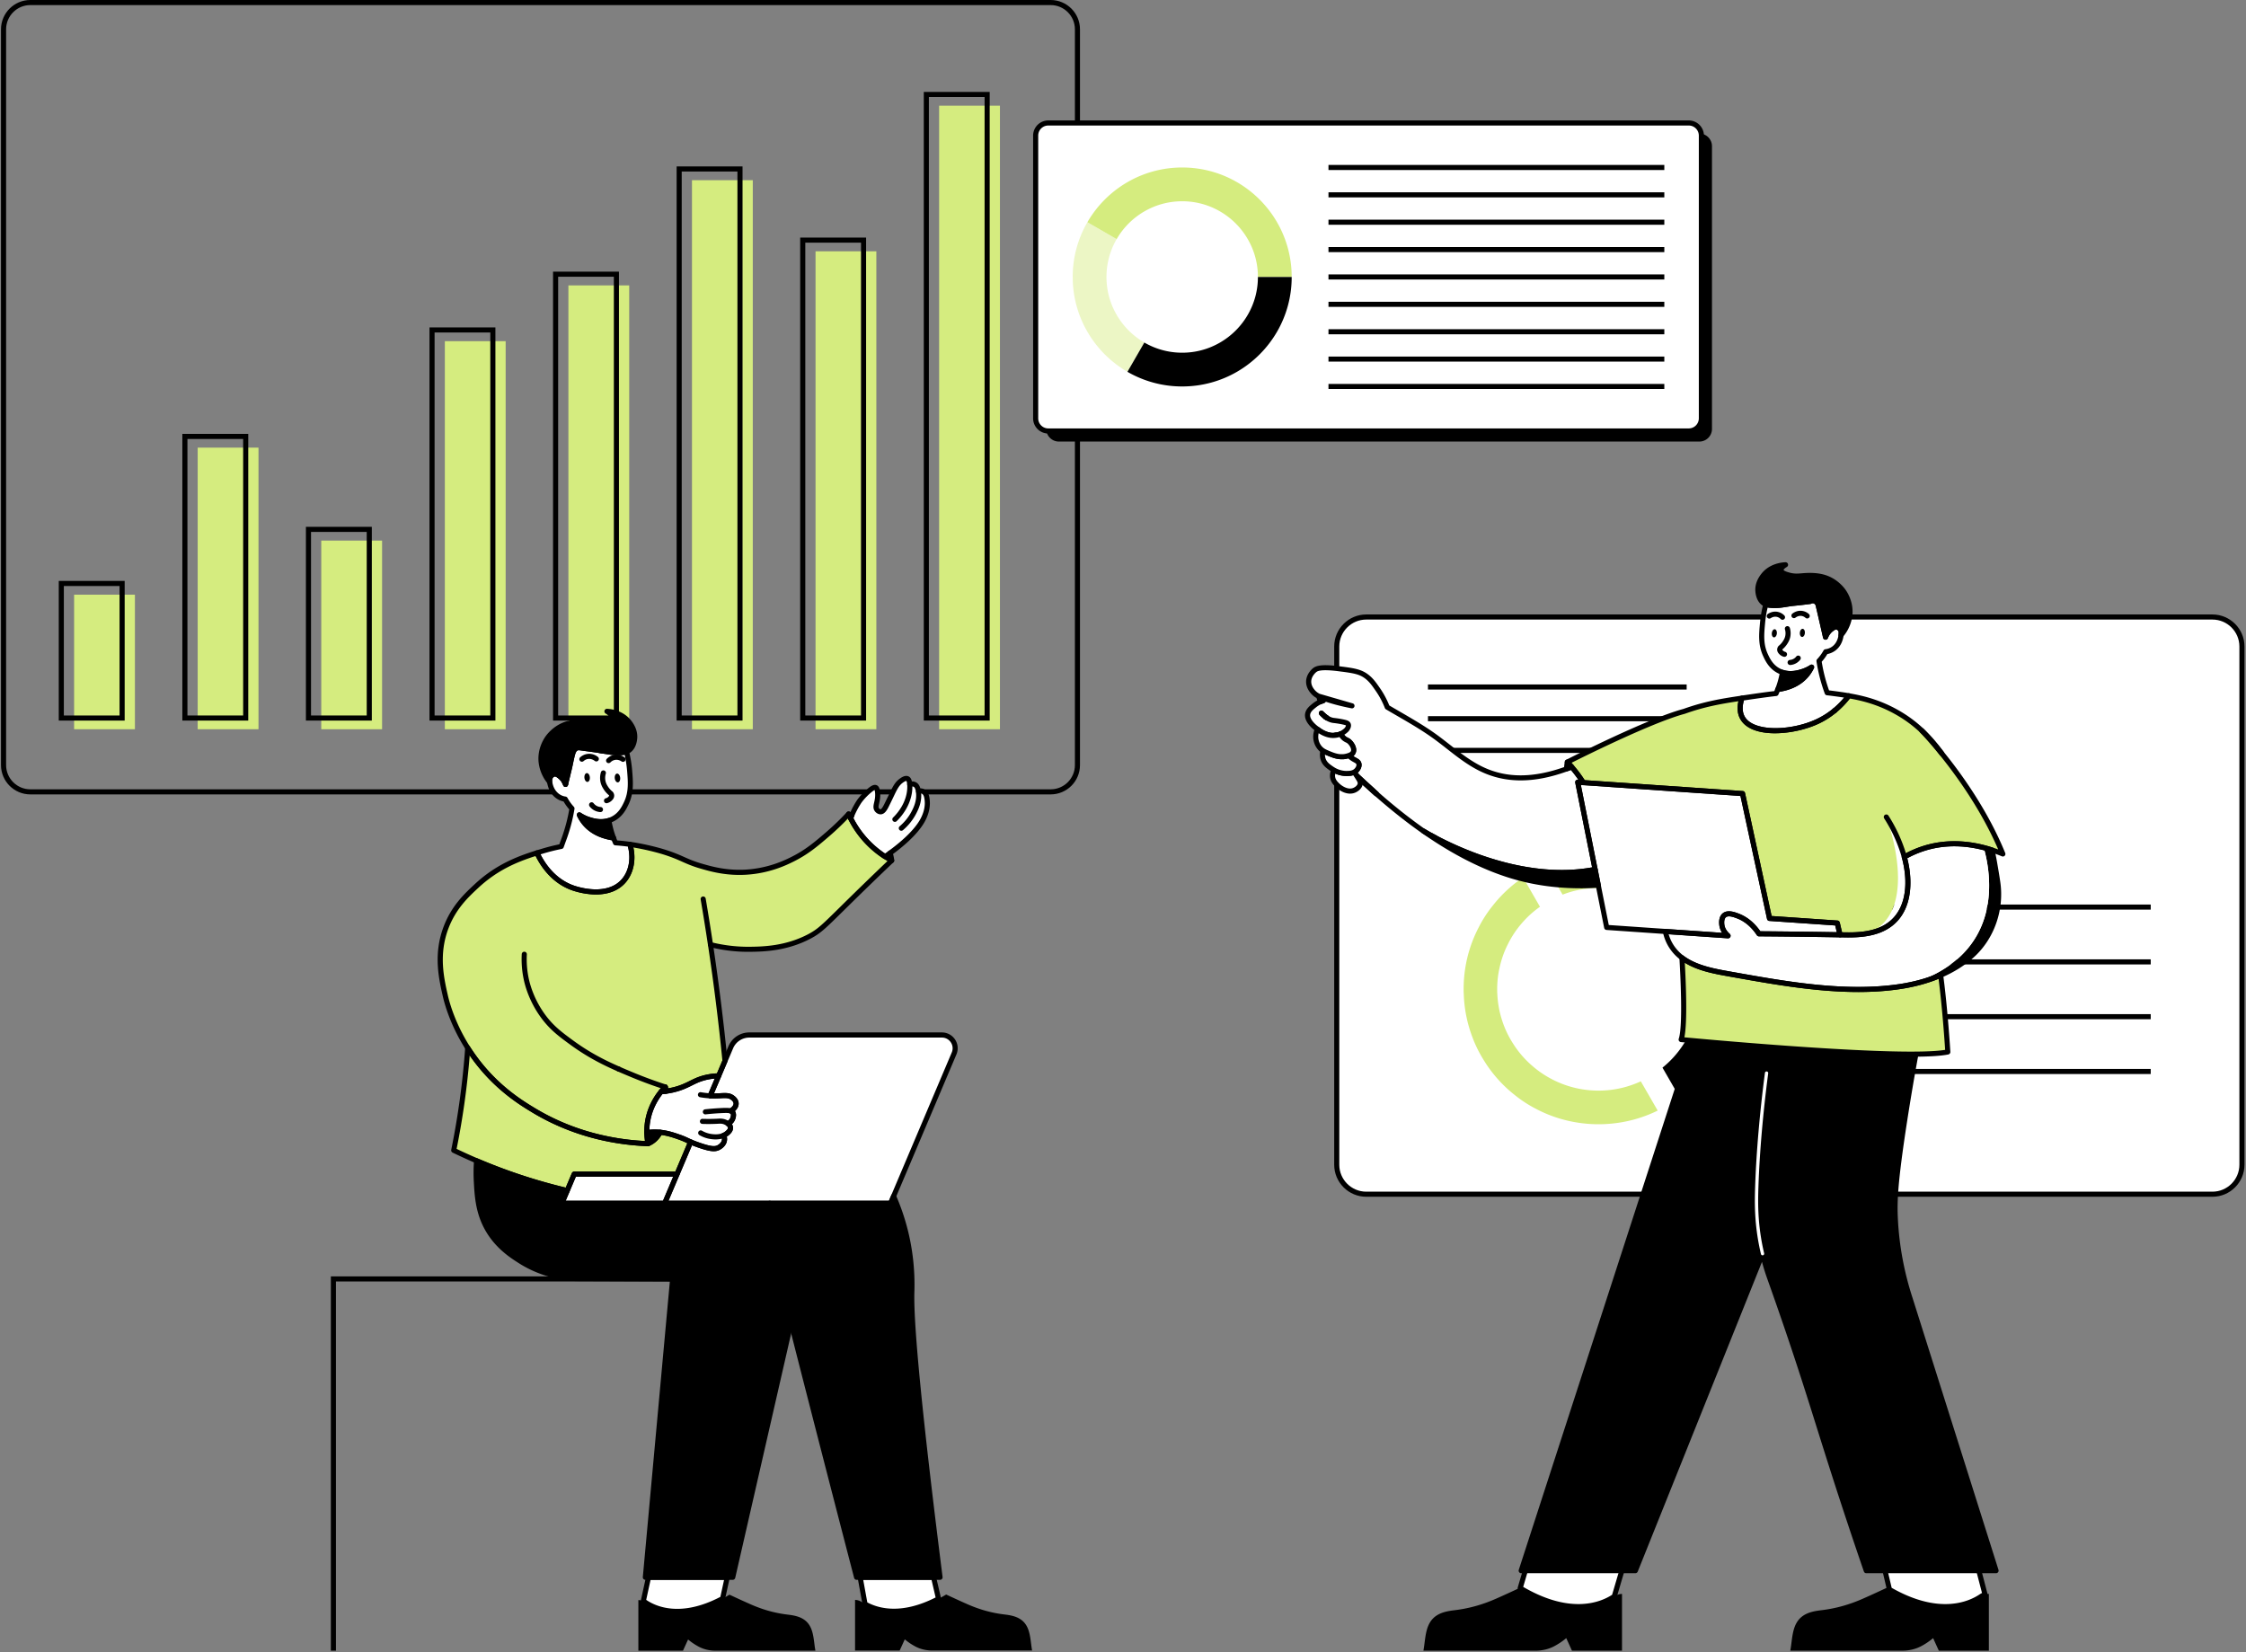 <?xml version="1.0" encoding="UTF-8"?> <svg xmlns="http://www.w3.org/2000/svg" width="685" height="504" fill="none"><rect width="100%" height="100%" fill="#808080" stroke="none"/><path d="M41.148 181.38H22.602v41.047h18.546V181.38z" fill="#D5EC7F"></path><path d="M38.022 219.788H17.924v-42.599h20.098v42.599zm-18.55-1.552h16.994v-39.495H19.472v39.495z" fill="#000"></path><path d="M78.84 136.537H60.292v85.89h18.546v-85.89z" fill="#D5EC7F"></path><path d="M75.712 219.788H55.613v-87.442h20.099v87.442zm-18.546-1.553h16.993v-84.337H57.166v84.337z" fill="#000"></path><path d="M116.527 164.886H97.981v57.545h18.546v-57.545z" fill="#D5EC7F"></path><path d="M113.399 219.788H93.301v-59.097h20.098v59.097zm-18.546-1.552h16.994v-55.992H94.853v55.992z" fill="#000"></path><path d="M154.218 104.063h-18.546v118.364h18.546V104.063z" fill="#D5EC7F"></path><path d="M151.091 219.788h-20.099V99.872h20.099v119.916zm-18.547-1.553h16.994V101.424h-16.994v116.811z" fill="#000"></path><path d="M191.9 87.05h-18.546v135.377H191.9V87.05z" fill="#D5EC7F"></path><path d="M188.772 219.788h-20.098V82.858h20.098v136.93zm-18.546-1.552h16.994V84.411h-16.994v133.825z" fill="#000"></path><path d="M229.591 54.96h-18.546v167.467h18.546V54.96z" fill="#D5EC7F"></path><path d="M226.464 219.788h-20.099V50.768h20.099v169.02zm-18.55-1.553h16.994V52.321h-16.994v165.914z" fill="#000"></path><path d="M267.277 76.65H248.73v145.777h18.547V76.649z" fill="#D5EC7F"></path><path d="M264.149 219.788h-20.102V72.458h20.102v147.33zm-18.546-1.553h16.998V74.01h-16.998v144.225z" fill="#000"></path><path d="M304.968 32.234h-18.546v190.193h18.546V32.234z" fill="#D5EC7F"></path><path d="M301.843 219.788h-20.099V28.042h20.099v191.746zm-18.55-1.552h16.994V29.595h-16.994v188.641z" fill="#000"></path><path d="M320.442 242.304H9.242c-4.928 0-8.937-4.009-8.937-8.937V8.937C.305 4.01 4.314 0 9.242 0h311.2c4.928 0 8.937 4.009 8.937 8.937v224.43c0 4.928-4.009 8.937-8.937 8.937zM9.246 1.552c-4.071 0-7.385 3.314-7.385 7.385v224.43c0 4.071 3.314 7.385 7.385 7.385h311.2c4.07 0 7.385-3.314 7.385-7.385V8.937c0-4.07-3.315-7.385-7.385-7.385H9.246z" fill="#000"></path><path d="M674.759 188.198H416.691a9 9 0 00-9 9v158.056a9 9 0 009 9h258.068a9 9 0 008.999-9V197.198a9 9 0 00-8.999-9z" fill="#fff"></path><path d="M674.761 365.03H416.69c-5.391 0-9.776-4.385-9.776-9.776V197.198c0-5.39 4.385-9.776 9.776-9.776h258.071c5.391 0 9.776 4.386 9.776 9.776v158.056c0 5.391-4.385 9.776-9.776 9.776zM416.69 188.975c-4.533 0-8.224 3.686-8.224 8.223v158.056c0 4.533 3.687 8.224 8.224 8.224h258.071c4.533 0 8.224-3.687 8.224-8.224V197.198c0-4.533-3.687-8.223-8.224-8.223H416.69z" fill="#000"></path><path d="M514.408 208.77h-78.896v1.553h78.896v-1.553zm0 9.667h-78.896v1.553h78.896v-1.553zm33.937 9.667H435.512v1.553h112.833v-1.553zm0 9.664H435.512v1.552h112.833v-1.552z" fill="#000"></path><path d="M505.584 338.741a40.522 40.522 0 01-14.138 3.982 41.088 41.088 0 01-7.819 0c-5.418-.512-10.506-2.053-15.1-4.47a37.71 37.71 0 01-6.567-4.269 40.048 40.048 0 01-9.376-10.525 38.141 38.141 0 01-3.488-7.016 40.43 40.43 0 01-2.667-13.315c-.042-.451-.042-.905-.042-1.374 0-2.197.163-4.331.493-6.442a40.47 40.47 0 014.082-12.411 37.577 37.577 0 014.246-6.586 40.327 40.327 0 019.314-8.677l5.149 8.945a29.56 29.56 0 00-5.456 4.925 30.051 30.051 0 00-4.35 6.523 29.55 29.55 0 00-2.546 7.285c-.474 2.072-.699 4.226-.699 6.442 0 .473 0 .923.043 1.373a30.24 30.24 0 001.455 8.104 29.626 29.626 0 003.365 7.097 29.93 29.93 0 005.681 6.629 30.502 30.502 0 006.485 4.389 30.412 30.412 0 009.97 3.058 30.807 30.807 0 007.82 0 30.718 30.718 0 008.988-2.585l5.149 8.926.008-.008z" fill="#D5EC7F"></path><path d="M528.686 301.75c0 .473 0 .924-.043 1.374-.143 4.905-1.148 9.581-2.914 13.889v.019a37.607 37.607 0 01-3.57 6.955 40.963 40.963 0 01-9.931 10.668l-5.193-9.007a29.695 29.695 0 006.198-6.811 29.946 29.946 0 003.489-7.016 29.748 29.748 0 001.661-8.701c.042-.45.042-.904.042-1.374 0-2.216-.225-4.37-.698-6.442a30.344 30.344 0 00-2.81-7.835l8.903-5.15a41.113 41.113 0 014.369 12.989c.33 2.111.493 4.245.493 6.442h.004z" fill="#000"></path><path d="M519.473 275.795l-9.046 5.231a30.438 30.438 0 00-5.93-5.068 29.534 29.534 0 00-7.035-3.446 29.643 29.643 0 00-6.012-1.416 31.107 31.107 0 00-3.919-.249c-1.335 0-2.628.082-3.9.249-2.461.306-4.82.904-7.06 1.785l-5.192-8.988a40.748 40.748 0 0112.248-3.12 41.087 41.087 0 017.819 0 40.053 40.053 0 0111.224 2.708c2.46.943 4.781 2.154 6.973 3.551a41.259 41.259 0 019.827 8.759l.003.004z" fill="#D5EC7F"></path><path d="M550.333 280.619a3.941 3.941 0 01-3.938-3.939 3.941 3.941 0 013.938-3.939 3.942 3.942 0 013.94 3.939 3.942 3.942 0 01-3.94 3.939zm0-6.325a2.39 2.39 0 00-2.386 2.386 2.39 2.39 0 002.386 2.387 2.39 2.39 0 002.387-2.387 2.39 2.39 0 00-2.387-2.386zm105.609 1.61h-92.51v1.552h92.51v-1.552zM550.333 297.33a3.941 3.941 0 01-3.938-3.939 3.941 3.941 0 013.938-3.939 3.942 3.942 0 013.94 3.939 3.942 3.942 0 01-3.94 3.939zm0-6.322a2.39 2.39 0 00-2.386 2.387 2.39 2.39 0 002.386 2.386 2.39 2.39 0 002.387-2.386 2.39 2.39 0 00-2.387-2.387zm105.609 1.611h-92.51v1.552h92.51v-1.552zm-105.609 21.425a3.94 3.94 0 01-3.938-3.939 3.941 3.941 0 013.938-3.939 3.942 3.942 0 013.94 3.939 3.942 3.942 0 01-3.94 3.939zm0-6.325a2.39 2.39 0 00-2.386 2.386 2.39 2.39 0 002.386 2.387 2.39 2.39 0 002.387-2.387 2.39 2.39 0 00-2.387-2.386zm105.609 1.61h-92.51v1.552h92.51v-1.552zm-105.609 21.43a3.941 3.941 0 01-3.938-3.939 3.941 3.941 0 013.938-3.939 3.942 3.942 0 013.94 3.939 3.942 3.942 0 01-3.94 3.939zm0-6.326a2.39 2.39 0 00-2.386 2.387 2.39 2.39 0 002.386 2.387 2.39 2.39 0 002.387-2.387 2.39 2.39 0 00-2.387-2.387zm105.609 1.611h-92.51v1.552h92.51v-1.552zM518.281 40.74H322.945a3.85 3.85 0 00-3.849 3.85v86.243a3.849 3.849 0 003.849 3.849h195.336a3.849 3.849 0 003.849-3.849V44.59a3.85 3.85 0 00-3.849-3.85z" fill="#000"></path><path d="M515.048 37.508H319.713a3.85 3.85 0 00-3.85 3.85V127.6a3.85 3.85 0 003.85 3.85h195.335a3.85 3.85 0 003.85-3.85V41.357a3.85 3.85 0 00-3.85-3.85z" fill="#fff"></path><path d="M515.047 132.23H319.712a4.632 4.632 0 01-4.626-4.626V41.361a4.632 4.632 0 014.626-4.625h195.335a4.632 4.632 0 014.626 4.625v86.243a4.632 4.632 0 01-4.626 4.626zM319.712 38.284a3.076 3.076 0 00-3.074 3.074V127.6a3.076 3.076 0 003.074 3.074h195.335a3.075 3.075 0 003.073-3.074V41.358a3.075 3.075 0 00-3.073-3.074H319.712z" fill="#000"></path><path d="M331.635 67.782l8.926 5.153a23.174 23.174 0 018.448-8.448c3.4-1.975 7.339-3.1 11.545-3.1 4.207 0 8.146 1.125 11.546 3.1a23.181 23.181 0 018.448 8.448 22.895 22.895 0 013.101 11.546h10.299c0-6.09-1.626-11.79-4.466-16.7a33.575 33.575 0 00-12.225-12.224 33.2 33.2 0 00-16.699-4.467 33.25 33.25 0 00-16.699 4.467 33.532 33.532 0 00-12.22 12.225h-.004z" fill="#D5EC7F"></path><path opacity=".45" d="M327.162 84.48c0 6.09 1.63 11.79 4.475 16.7a33.533 33.533 0 0012.22 12.224l5.154-8.93a23.169 23.169 0 01-8.449-8.448 22.894 22.894 0 01-3.1-11.545c0-4.207 1.125-8.146 3.1-11.546l-8.925-5.153a33.202 33.202 0 00-4.475 16.699z" fill="#D5EC7F"></path><path d="M343.857 113.408a33.218 33.218 0 0016.699 4.467c6.082 0 11.79-1.626 16.699-4.467a33.57 33.57 0 0012.225-12.224 33.208 33.208 0 004.467-16.7h-10.3c0 4.207-1.125 8.146-3.101 11.546a23.174 23.174 0 01-8.448 8.448 22.887 22.887 0 01-11.545 3.101 22.888 22.888 0 01-11.546-3.101l-5.153 8.93h.003zm163.74-63.098H405.168v1.553h102.429V50.31zm0 8.348H405.168v1.552h102.429v-1.552zm0 8.352H405.168v1.552h102.429v-1.553zm0 8.347H405.168v1.552h102.429v-1.552zm0 8.347H405.168v1.553h102.429v-1.553zm0 8.348H405.168v1.552h102.429v-1.552zm0 8.351H405.168v1.553h102.429v-1.553zm0 8.348H405.168v1.552h102.429v-1.552zm0 8.348H405.168v1.552h102.429v-1.552z" fill="#000"></path><path d="M481.188 238.586l1.7.117a39.617 39.617 0 00-3.54-4.773c-.524.201-1.044.403-1.568.589-8.386 3.047-17.316 4.153-25.787.117-5.045-2.395-9.209-6.198-13.657-9.496-4.8-3.563-10.094-6.408-15.232-9.45a26.082 26.082 0 00-2.899-5.433c-1.203-1.739-2.103-3.031-3.683-4.141-1.664-1.168-3.473-1.529-6.686-1.96l-.384-.046h-.004a41.652 41.652 0 01-1.153-.152c-5.6-.714-6.76 0-7.276.388a5.32 5.32 0 00-.831.839 5.533 5.533 0 00-.26.345c-.415.598-.788 1.409-.792 2.383-.003 1.517.893 2.604 1.196 2.976a5.584 5.584 0 001.839 1.448l10.16 2.941c-1.595-.31-5.817-1.175-9.31-2.561a8.14 8.14 0 01-.85-.38l.559 1.692c.33-.151.629-.26.877-.334l-.877.334a8.15 8.15 0 00-1.843 1.11c-.862.691-1.836 1.467-2.049 2.573-.416 2.111 2.177 4.106 2.968 4.695.008.004.016.012.02.016s.012.008.015.012c.012.007.02.015.031.019.614.458 2.224 1.653 4.238 1.832.113.011.229.015.342.019a.102.102 0 00.035.004c.004 0 .011 0 .015-.004.144.004.287 0 .431-.008h.027s.023 0 .035-.003l.144-.012h.031c.046-.008.097-.012.143-.02l.09-.011c.042-.008.089-.012.131-.02l.121-.023h.008l.019-.004a.637.637 0 00.093-.019 3.405 3.405 0 00.217-.051c.035-.007.078-.015.113-.027.101-.027.198-.062.295-.093a.908.908 0 00.097-.031c.101-.035.194-.078.287-.116.023-.012.047-.02.074-.031.085.17.171.318.26.458.089.139.182.263.275.376.187.229.373.411.551.559h.004l.128.101c.33.248.606.357.885.5.031.02.07.035.101.059.035.023.07.042.105.065.074.043.14.094.217.156.035.027.074.062.109.093.023.019.054.039.078.07a.11.11 0 01.038.039c.012.003.02.015.031.027a.939.939 0 01.09.089c.042.054.089.101.132.155.046.054.093.109.135.167.074.093.144.194.214.299.035.05.066.093.093.14.058.093.112.194.171.298l.073.144v.008h.004c.031.07.059.132.086.202.015.038.031.077.042.116a.95.95 0 01.031.113c.012.027.02.062.028.089.011.039.019.081.031.12v.008a.812.812 0 01.031.159 1.88 1.88 0 01-.004.644c-.023.12-.062.233-.109.349a1.117 1.117 0 01-.093.171.853.853 0 01-.132.179c-.004.004-.004.007-.012.011a.12.12 0 01-.011.012c-.008.016-.02.027-.035.043l-.066.062a.362.362 0 01-.054.042l-.004.004a.562.562 0 01-.059.043c-.034.027-.073.058-.112.082a1.669 1.669 0 01-.186.112c-.066.031-.132.066-.198.097-.07.027-.132.058-.202.085a.282.282 0 01-.062.02c-.043.019-.089.035-.132.054a7.61 7.61 0 001.486 1.145c.089.054.175.101.264.151.342.191.672.357.92.575.043.042.089.085.128.128a.83.83 0 01.116.139 1.127 1.127 0 01.159.338c.183.602-.104 1.277-.465 1.758-.093.124-.19.237-.287.334h-.004c-.21.213-.443.38-.695.508l.19.264c.066.086.124.175.183.256.062.086.116.171.174.253.058.081.109.163.163.236.035.039.074.074.109.105l5.957 5.464c.411.365.826.726 1.25 1.091 4.113 3.562 8.46 7.028 13.008 10.218l.058.035.07.042a59.02 59.02 0 002.422 1.405c.353.194.733.4 1.148.621.827.446 1.785.939 2.86 1.463a98.203 98.203 0 004.867 2.228c.209.093.427.182.648.275.931.392 1.909.784 2.926 1.168.252.097.501.194.761.288a84.011 84.011 0 002.681.954 82.64 82.64 0 005.007 1.537c.283.082.57.159.861.233.291.078.586.155.881.225a74.49 74.49 0 004.017.908c1.443.291 2.914.536 4.412.741.555.082 1.11.152 1.673.21.361.039.718.081 1.079.112.322.031.651.063.974.086 4.932.396 10.047.24 15.146-.761l-5.301-26.587.012-.016zm-78.178-21.057l1.253 1.149a9.049 9.049 0 01-1.253-1.149z" fill="#fff"></path><path d="M487.447 269.982c-9.411.617-18.911-.322-27.903-3.287a78.531 78.531 0 01-6.554-2.499c-.078-.031-.156-.066-.226-.097a89.98 89.98 0 01-6.298-3.031l-.035-.02a97.8 97.8 0 01-2.895-1.591c-.613-.353-1.222-.706-1.836-1.071a137.654 137.654 0 01-3.038-1.874c-.07-.043-.136-.09-.206-.132-.462-.295-.916-.594-1.374-.897a124.074 124.074 0 01-2.945-2.002c.302.186 1.137.694 2.421 1.405.353.194.734.399 1.149.621.827.446 1.785.939 2.86 1.463a97.637 97.637 0 004.867 2.227c.209.093.427.183.648.276.931.392 1.909.784 2.926 1.168.252.097.5.194.761.287a80.89 80.89 0 001.893.683 83.548 83.548 0 005.794 1.809c.287.081.571.159.862.232.291.078.586.156.881.225a72.163 72.163 0 004.016.909c1.444.291 2.915.535 4.413.741.555.081 1.11.151 1.672.209.361.039.718.082 1.079.113.322.031.652.062.974.085 4.933.396 10.048.241 15.147-.76l.959 4.812-.012-.004z" fill="#000"></path><path d="M463.637 484.387c.244.148.489.291.729.427 15.163 8.755 24.608 4.389 27.954 2.123.003 0 .011-.008.015-.012l4.149-14.091h-29.432l-3.415 11.557v-.004zm141.778 1.971a4.398 4.398 0 00-1.199.579c-3.345 2.266-12.791 6.632-27.957-2.123l-2.814-11.984h28.446l3.528 13.532-.004-.004z" fill="#fff"></path><path d="M606.577 486.168v17.316h-15.259c-.582-1.28-1.168-2.557-1.743-3.83a20.376 20.376 0 01-3.636 2.453c-1.77.935-3.772 1.377-5.786 1.377H546.01c.714-3.729.427-8.235 3.865-10.621 1.607-1.114 3.609-1.487 5.542-1.716 4.498-.527 8.627-1.707 12.771-3.535 2.422-1.063 4.816-2.177 7.223-3.295.283.171.562.338.842.497 15.166 8.755 24.612 4.389 27.957 2.123a4.47 4.47 0 011.199-.578 3.995 3.995 0 011.153-.191h.015z" fill="#000"></path><path d="M593.284 490.825c-4.607 0-10.428-1.304-17.417-5.34a.787.787 0 01-.369-.496l-2.813-11.984a.777.777 0 01.756-.955h28.447c.353 0 .663.237.752.582l3.528 13.532a.778.778 0 01-.528.94 3.671 3.671 0 00-.989.477c-1.914 1.296-5.728 3.244-11.359 3.244h-.008zm-16.35-6.516c14.6 8.305 23.626 4.164 26.843 1.987.233-.155.47-.291.711-.407l-3.202-12.283h-26.867l2.515 10.703zm-142.811 19.179h34.143c2.014 0 4.017-.442 5.782-1.377.016-.008.024-.016.035-.024a20.445 20.445 0 003.602-2.433c.578 1.273 1.16 2.55 1.746 3.834h15.259v-17.316h-.015c-.392.008-.78.066-1.153.19a4.665 4.665 0 00-1.187.563c0 .004-.012.008-.016.012-3.345 2.266-12.791 6.632-27.953-2.123a28.59 28.59 0 01-.73-.427l-.112-.066c-2.41 1.118-4.801 2.231-7.222 3.295-4.149 1.828-8.274 3.007-12.772 3.535-1.936.233-3.939.606-5.542 1.719-3.438 2.387-3.155 6.889-3.869 10.622l.004-.004z" fill="#000"></path><path d="M481.395 490.821c-4.606 0-10.427-1.304-17.413-5.336-.24-.136-.492-.283-.741-.434a.775.775 0 01-.341-.885l3.415-11.557a.773.773 0 01.745-.555h29.432c.244 0 .473.116.621.31a.77.77 0 01.124.683l-4.149 14.092a.793.793 0 01-.283.407c-.012.012-.027.019-.039.031-1.913 1.296-5.732 3.244-11.363 3.244h-.008zm-16.842-6.795l.194.113c14.46 8.347 23.51 4.521 26.921 2.297l3.776-12.83H467.63l-3.077 10.42z" fill="#000"></path><path d="M584.331 321.53a704.237 704.237 0 00-3.438 20.316c-2.958 19.063-3.078 24.891-2.837 29.832.5 10.435 2.697 18.845 4.47 24.313 8.755 27.693 17.503 55.39 26.254 83.083h-39.596a1497.66 1497.66 0 01-9.927-29.886c-5.146-16.047-8.161-26.393-14.32-44.45a1165.58 1165.58 0 00-5.169-14.813 69.734 69.734 0 01-2.224-7.536c-12.927 32.226-25.853 64.459-38.78 96.685h-34.819c17.472-53.884 34.947-107.769 52.414-161.653l67.964 4.113.008-.004z" fill="#000"></path><path d="M608.784 479.85h-39.596a.777.777 0 01-.733-.523 1485.826 1485.826 0 01-9.931-29.902 2397.912 2397.912 0 01-4.478-14.153c-2.911-9.275-5.663-18.038-9.838-30.286a1153.9 1153.9 0 00-5.169-14.805 72.555 72.555 0 01-1.661-5.293l-37.892 94.473a.777.777 0 01-.722.489h-34.818a.779.779 0 01-.742-1.012l17.472-53.885c11.65-35.924 23.296-71.845 34.942-107.769a.778.778 0 011.479.477c-11.647 35.924-23.293 71.845-34.943 107.769l-17.141 52.868h33.227l38.583-96.2a.782.782 0 01.78-.486.781.781 0 01.698.598 69.769 69.769 0 002.197 7.455c1.762 4.94 3.504 9.927 5.173 14.825 4.183 12.263 6.939 21.033 9.849 30.32 1.386 4.42 2.822 8.988 4.475 14.146a1521.31 1521.31 0 009.741 29.346h37.981l-9.516-30.119c-5.472-17.316-10.944-34.636-16.42-51.956a94.123 94.123 0 01-4.509-24.511c-.237-4.847-.186-10.451 2.845-29.986a703.621 703.621 0 013.442-20.336.775.775 0 01.904-.624.775.775 0 01.625.904 712.798 712.798 0 00-3.435 20.292c-3.007 19.393-3.058 24.911-2.829 29.673.388 8.142 1.883 16.253 4.436 24.111 5.476 17.324 10.948 34.644 16.42 51.96l9.833 31.128a.778.778 0 01-.737 1.009l.008.003z" fill="#000"></path><path d="M537.553 382.893a.502.502 0 01-.486-.384 69.22 69.22 0 01-.667-3.128c-1.327-7.055-1.265-12.737-1.102-17.51.357-10.478 1.389-22.462 2.988-34.655a.502.502 0 01.994.132c-1.592 12.162-2.624 24.111-2.981 34.558-.163 4.719-.225 10.334 1.083 17.289.198 1.055.419 2.091.656 3.085a.496.496 0 01-.373.601c-.039.008-.077.016-.116.016l.004-.004zm26.302-170.673a27.387 27.387 0 01-4.257 4.471 24.281 24.281 0 01-5.251 3.345c-7.905 3.714-20.188 4.292-23.013-1.3-.888-1.758-.698-3.842-.077-5.794.547-.081 1.098-.159 1.661-.244 3.139-.458 6.007-.877 8.762-1.184.179-.396.346-.796.501-1.211 3.042-.427 6.496-1.606 8.887-4.525a11.207 11.207 0 001.459-2.301 11.325 11.325 0 01-2.837 1.347c-1.051.329-3.485 1.09-6.058.244a6.526 6.526 0 01-.981-.4c-2.531-1.249-3.598-3.566-4.192-4.866-1.498-3.244-1.218-6.303-.9-9.787.213-2.317.625-4.262.997-5.686a4.22 4.22 0 001.091.252c2.817.361 5.22-.357 7.156-.543 1.805-.175 3.559-.376 5.266-.601.144-.07.675-.322 1.285-.14.683.198 1.183.854 1.269 1.645.345 1.491.694 2.985 1.04 4.494.38 1.642.753 3.28 1.117 4.909.307-.776.854-1.746 1.836-2.475.497-.369.986-.718 1.599-.617.815.135 1.238.97 1.304 1.106.035.349.054.826-.016 1.385a6.315 6.315 0 01-.252 1.199c-.182.571-.648 1.929-2.014 2.911a5.234 5.234 0 01-2.398.931 13.907 13.907 0 01-2.057 2.806c.19 1.253.442 2.577.764 3.951a51.174 51.174 0 001.731 5.759c.544.054 1.087.124 1.642.194 1.56.205 3.213.427 4.948.725h-.012z" fill="#fff"></path><path d="M592.195 229.812c-1.828-2.491-3.784-4.832-6.082-6.974l6.082 6.974zm9.279 61.596c-2.821 2.545-6.1 4.532-9.601 6.046-3.5 1.513-7.229 2.561-10.947 3.217 31.259-8.794 26.214-34.741 24.068-42.137.877.221 1.716.469 2.531.725a52.18 52.18 0 01.706 3.396c.019.105.039.206.062.314.361 2.08.722 4.16 1.017 6.241 1.156 8.157-1.719 16.664-7.832 22.194l-.004.004z" fill="#000"></path><path d="M580.923 300.671c-.473.086-.951.163-1.42.233-16.637 2.511-34.504-.71-50.889-3.629-5.216-.931-11.305-1.855-15.643-5.165a13.512 13.512 0 01-3.109-3.287 13.133 13.133 0 01-1.944-4.715l19.109 1.319c-.889-.803-1.719-1.901-1.894-3.318-.043-.353-.264-2.087.765-2.941 1.129-.924 3.058-.19 4.187.248 1.339.508 4.02 1.828 6.372 5.402 8.251.066 16.478.159 24.717.307.528.004 1.063.015 1.591.023 3.524.07 7.117-.144 10.4-1.42 9.245-3.613 9.896-13.952 7.622-22.323v-.007a30.834 30.834 0 015.798-2.566c6.656-2.15 13.094-1.653 18.407-.298 2.146 7.396 7.191 33.343-24.069 42.137z" fill="#fff"></path><path d="M404.259 218.678a9.164 9.164 0 01-1.253-1.149l1.253 1.149z" fill="#000"></path><path d="M403.604 213.691l-.877.334c.329-.151.628-.26.877-.334zm.655 4.987a9.164 9.164 0 01-1.253-1.149l1.253 1.149zm2.743 5.616l.144-.012a.506.506 0 01-.109.012c-.012 0-.023.004-.035 0zm.326-.035s-.031.003-.043.007l-.101.012c.046-.008.097-.012.144-.019zm4.02 6.174c.043-.015.093-.031.136-.05-.043.019-.09.035-.132.054h-.004v-.004zm.403-.155c-.07.027-.132.058-.202.085-.02.008-.039.016-.063.02a1.01 1.01 0 00.137-.059c.039-.015.085-.031.124-.05l.004.004zm.553-.338a.351.351 0 01-.06.048c.02-.016.036-.032.06-.048zm7.454 12.151a175.462 175.462 0 01-3.047-2.736c-.516-.474-1.024-.939-1.533-1.417-.465-.434-.923-.873-1.381-1.311l5.957 5.464h.004z" fill="#fff"></path><path d="M403.604 213.691l-.877.334c.329-.151.628-.26.877-.334zm16.154 28.4a175.462 175.462 0 01-3.047-2.736c-.516-.474-1.024-.939-1.533-1.417-.465-.434-.923-.873-1.381-1.311l5.957 5.464h.004z" fill="#000"></path><path d="M594.058 320.859c-13.381 2.744-81.326-3.78-81.326-3.78 1.328-3.861.606-18.857.241-24.969 4.335 3.31 10.428 4.234 15.64 5.169 16.388 2.919 34.255 6.14 50.888 3.629 4.188-.633 8.421-1.743 12.372-3.45 1.409 10.447 2.185 23.405 2.185 23.405v-.004z" fill="#D5EC7F"></path><path d="M561.17 285.129c-8.239-.152-16.466-.241-24.716-.307-2.352-3.574-5.034-4.894-6.373-5.402-1.129-.435-3.058-1.172-4.187-.248-1.025.853-.807 2.588-.765 2.941.175 1.413 1.006 2.511 1.894 3.318l-19.109-1.319-17.909-1.238-2.465-12.368-.105-.52-.958-4.812-5.301-26.588 1.7.117 48.564 3.349 8.223 38.074 20.661 1.421.831 3.578.015.004z" fill="#fff"></path><path d="M479.351 233.929c-.524.202-1.044.404-1.568.59a13.79 13.79 0 01.225-2.076c.439.466.889.959 1.343 1.486z" fill="#000"></path><path d="M573.168 283.732c-1.059.411-2.15.71-3.256.927 16.129-6.892 5.581-34.95 5.391-35.451a45.63 45.63 0 015.114 10.909c.132.423.26.858.377 1.285v.007c2.274 8.371 1.618 18.713-7.622 22.323h-.004z" fill="#fff"></path><path d="M610.851 260.478a44.591 44.591 0 00-3.33-1.215c-5.732-1.847-13.183-2.93-20.933-.427a30.985 30.985 0 00-5.798 2.565c-.116-.426-.24-.861-.376-1.284a45.521 45.521 0 00-5.115-10.909c.19.501 10.738 28.563-5.39 35.451-2.337.458-4.758.543-7.145.493-.528-.008-1.063-.02-1.591-.023l-.831-3.579-20.661-1.42-8.223-38.074-48.564-3.349a39.657 39.657 0 00-3.539-4.774 42.773 42.773 0 00-1.343-1.486s24.526-12.5 35.629-15.469h.004c6.322-2.266 11.479-3.132 17.615-4.032-.621 1.956-.815 4.04.077 5.798 2.826 5.592 15.108 5.014 23.014 1.296a24.421 24.421 0 005.246-3.345 27.091 27.091 0 004.258-4.467c4.544.776 9.639 2.111 15.03 5.235a38.893 38.893 0 017.098 5.243l.042.043.039.039a.6.6 0 00.047.054l.031.031s.015.02.027.027c.671.703 2.965 3.148 6.023 6.916 5.491 6.783 13.424 17.848 18.651 30.662h.008z" fill="#D5EC7F"></path><path d="M562.425 192.498c-.295.458-.606.87-.935 1.246.069-.559.05-1.036.015-1.385-.066-.14-.489-.971-1.304-1.106-.613-.101-1.102.252-1.599.617-.982.729-1.529 1.699-1.835 2.476-.365-1.63-.738-3.268-1.118-4.91-.345-1.505-.691-3.003-1.04-4.494-.085-.791-.586-1.447-1.269-1.645-.609-.182-1.141.07-1.285.14-1.707.225-3.461.427-5.266.601-1.932.186-4.339.904-7.156.543-.345-.038-.71-.1-1.09-.252a3.1 3.1 0 01-.54-.271c-1.603-1.025-1.808-3.175-1.851-3.641-.248-2.553 1.288-4.47 1.692-4.979 2.356-2.941 6.031-3.147 6.718-3.174-.191.109-1.444.838-1.363 1.649.094.889 1.727 1.32 2.519 1.522 1.913.5 3.186.213 4.828.124 1.106-.059 3.78-.206 6.314.698 3.384 1.207 5.2 3.811 5.483 4.226.637.943 2.061 3.357 1.879 6.652-.028.489-.194 2.876-1.805 5.356l.008.007zm-9.903 10.979c-.45.947-.97 1.704-1.459 2.301-2.391 2.919-5.845 4.098-8.887 4.525.318-.795.601-1.637.842-2.526a28.66 28.66 0 00.605-2.709c2.573.846 5.01.082 6.058-.244a11.258 11.258 0 002.837-1.347h.004z" fill="#000"></path><path d="M541.357 223.657c-4.797 0-9.066-1.296-10.719-4.572-.877-1.734-.92-3.88-.124-6.38a.773.773 0 01.629-.531l.493-.074c.384-.054.772-.112 1.164-.171l.042-.007c2.915-.423 5.678-.827 8.301-1.13.109-.256.21-.508.307-.764a.778.778 0 01.617-.493c3.613-.508 6.399-1.894 8.286-4.118-.148.051-.292.101-.439.148-1.114.349-3.722 1.168-6.531.24a7.431 7.431 0 01-1.087-.442c-2.783-1.374-3.935-3.888-4.552-5.235-1.587-3.435-1.285-6.71-.966-10.179.178-1.949.52-3.901 1.016-5.81a.781.781 0 011.037-.528c.318.125.632.171.896.202 1.917.245 3.656-.039 5.185-.287a26.472 26.472 0 011.804-.256c1.739-.171 3.462-.365 5.123-.582a2.485 2.485 0 011.723-.132c.966.279 1.676 1.164 1.812 2.254.346 1.479.687 2.958 1.029 4.452l.687 2.992c.31-.38.663-.718 1.047-1.005.524-.388 1.238-.916 2.189-.761 1.191.198 1.778 1.32 1.882 1.541a.743.743 0 01.07.252 7.004 7.004 0 01-.015 1.56 7.053 7.053 0 01-.284 1.339c-.17.532-.694 2.154-2.301 3.306a5.962 5.962 0 01-2.36 1.009 14.626 14.626 0 01-1.719 2.348c.19 1.176.423 2.36.695 3.52a50.398 50.398 0 001.541 5.216c.384.043.768.093 1.156.143 1.661.218 3.279.435 4.999.734a.777.777 0 01.485 1.234 27.744 27.744 0 01-4.382 4.595 25.238 25.238 0 01-5.417 3.45c-3.726 1.75-8.759 2.918-13.315 2.918l-.004.004zm-9.5-10.016c-.524 1.897-.47 3.492.167 4.75 2.483 4.909 14.164 4.626 21.992.947a23.825 23.825 0 005.084-3.241 26.06 26.06 0 003.322-3.322c-1.223-.19-2.414-.349-3.617-.508-.551-.07-1.087-.14-1.615-.19a.779.779 0 01-.652-.505 51.12 51.12 0 01-1.758-5.848 51.336 51.336 0 01-.776-4.009.787.787 0 01.202-.652 13.258 13.258 0 001.94-2.65.775.775 0 01.583-.392 4.488 4.488 0 002.041-.792c1.191-.854 1.583-2.065 1.731-2.519.104-.33.178-.679.221-1.047.047-.358.054-.707.027-1.072-.105-.174-.345-.512-.671-.566-.28-.047-.567.147-1.009.477-.691.512-1.219 1.23-1.576 2.135a.777.777 0 01-1.482-.117c-.365-1.63-.738-3.264-1.118-4.905-.345-1.506-.691-3-1.04-4.49-.008-.031-.012-.062-.016-.093-.05-.478-.337-.873-.71-.982-.221-.066-.469-.031-.725.093a.735.735 0 01-.241.074 157.65 157.65 0 01-5.29.601c-.523.051-1.098.144-1.707.245-1.638.268-3.493.57-5.623.299a8.533 8.533 0 01-.431-.063 34.773 34.773 0 00-.784 4.797c-.314 3.396-.582 6.33.83 9.388.579 1.261 1.541 3.364 3.831 4.494.291.143.586.264.873.357 2.348.772 4.622.058 5.592-.245a10.7 10.7 0 002.647-1.253.775.775 0 011.125.982 12.022 12.022 0 01-1.56 2.46c-2.06 2.515-5.06 4.106-8.926 4.731-.108.275-.225.547-.353.83a.774.774 0 01-.621.454c-2.732.307-5.627.726-8.696 1.172l-.039.008c-.392.058-.78.116-1.165.171l-.007-.004zm60.343 16.947a.764.764 0 01-.625-.318c-2.042-2.783-3.943-4.964-5.984-6.865a.777.777 0 011.059-1.137c2.111 1.971 4.075 4.222 6.178 7.082a.78.78 0 01-.624 1.238h-.004zm-25.436 71.988c-12.822 0-25.962-2.34-37.915-4.466l-1.281-.229c-5.076-.901-10.831-1.917-15.069-5.154a14.264 14.264 0 01-3.283-3.473 13.767 13.767 0 01-2.057-4.995.78.78 0 01.179-.663.761.761 0 01.636-.26l17.25 1.191a5.487 5.487 0 01-.861-2.317c-.21-1.614.159-2.903 1.04-3.632 1.486-1.223 3.749-.35 4.963.12 2.499.955 4.743 2.802 6.508 5.352 9.396.077 17.134.174 24.313.302.524.004 1.064.016 1.595.024 2.923.054 6.714-.051 10.106-1.37 8.646-3.377 9.368-13.269 7.156-21.399a.783.783 0 01.361-.885 31.51 31.51 0 015.941-2.631c6.656-2.146 13.859-2.006 21.411.427a.77.77 0 01.516.555c.279 1.149.52 2.309.718 3.45.019.093.039.198.058.31l.085.493c.326 1.89.664 3.846.939 5.775 1.207 8.51-1.889 17.277-8.083 22.877-2.74 2.476-6.043 4.556-9.815 6.186-3.791 1.638-8.017 2.817-12.562 3.504-4.207.637-8.51.905-12.853.905l.004.003zm-57.843-17.618a12.304 12.304 0 001.587 3.438 12.803 12.803 0 002.93 3.097c3.939 3.008 9.497 3.993 14.398 4.859l1.281.229c15.88 2.829 33.883 6.03 50.263 3.558 4.413-.667 8.511-1.808 12.178-3.395 3.613-1.56 6.772-3.551 9.388-5.915 5.813-5.258 8.72-13.501 7.587-21.507a194.79 194.79 0 00-.932-5.728l-.139-.792a52.7 52.7 0 00-.598-2.937c-7.082-2.201-13.823-2.302-20.04-.295a29.67 29.67 0 00-5.134 2.212c2.188 8.665 1.148 19-8.243 22.667-3.644 1.417-7.63 1.533-10.696 1.475-.527-.012-1.059-.019-1.583-.023-7.288-.132-15.139-.233-24.713-.307-.26 0-.5-.132-.644-.349-1.618-2.457-3.691-4.222-6-5.103-.923-.357-2.635-1.017-3.419-.373-.438.365-.621 1.199-.489 2.239.128 1.017.679 1.972 1.646 2.837a.777.777 0 01.198.881.79.79 0 01-.769.474l-18.057-1.246v.004zm-26.943-14.018c-7.994 0-15.6-1.176-22.675-3.508a78.592 78.592 0 01-6.621-2.522l-.229-.097a87.308 87.308 0 01-1.482-.66 94.258 94.258 0 01-4.921-2.426 97.173 97.173 0 01-2.899-1.595 89.746 89.746 0 01-1.847-1.078 126.272 126.272 0 01-3.058-1.886l-.21-.136c-.462-.295-.92-.598-1.381-.901-.943-.621-1.914-1.28-2.961-2.014a.776.776 0 01-.202-1.063.78.78 0 011.055-.237 62.45 62.45 0 002.391 1.389c.345.195.722.4 1.133.614a80.02 80.02 0 002.841 1.451c.182.089.357.179.539.264a94.511 94.511 0 004.285 1.944 89.678 89.678 0 003.543 1.432c.252.097.5.194.749.283a74.6 74.6 0 002.561.912l.105.035a86.675 86.675 0 004.96 1.522c.287.081.566.155.853.233.287.077.579.151.87.225 1.121.287 2.254.547 3.372.776a67.807 67.807 0 004.975.857c.52.078 1.06.144 1.653.21.361.039.714.081 1.064.113.326.031.644.062.962.085 5.251.419 10.273.171 14.937-.749a.779.779 0 01.912.609l.959 4.812a.77.77 0 01-.148.625.775.775 0 01-.566.303c-1.859.12-3.699.182-5.519.182v-.004zm-33.204-9.558c1.017.505 1.948.951 2.837 1.354.485.222.974.435 1.463.648l.221.094a77.165 77.165 0 006.493 2.472c8.243 2.716 17.231 3.83 26.723 3.302l-.633-3.186c-4.587.827-9.496 1.036-14.595.629-.326-.023-.66-.055-.99-.086-.357-.031-.718-.073-1.083-.112a43.342 43.342 0 01-1.703-.214 69.399 69.399 0 01-4.451-.745 80.966 80.966 0 01-4.06-.916c-.295-.073-.593-.151-.888-.228a57.821 57.821 0 01-.874-.237 83.127 83.127 0 01-5.041-1.549l-.104-.035c-.233-.077-.47-.159-.695-.24a71.848 71.848 0 01-1.902-.687c-.236-.085-.477-.179-.714-.268l-.004.004z" fill="#000"></path><path d="M437.701 256.283a.767.767 0 01-.361-.089 47.276 47.276 0 01-1.164-.633.777.777 0 01.753-1.358c.291.159.601.326.931.504l.21.113a.779.779 0 01.318 1.048.774.774 0 01-.687.411v.004zm-30.154-31.279a.776.776 0 01-.151-1.537l.12-.023a.777.777 0 01.338 1.517 2.156 2.156 0 01-.175.035.762.762 0 01-.132.012v-.004z" fill="#000"></path><path d="M476.266 266.904a62.51 62.51 0 01-5.977-.287c-.357-.031-.718-.074-1.083-.112a43.342 43.342 0 01-1.703-.214 70.105 70.105 0 01-4.451-.745l-.035-.008c-.198-.038-.404-.077-.598-.12a82.545 82.545 0 01-5.189-1.253 83.127 83.127 0 01-5.041-1.549l-.105-.035a29.621 29.621 0 01-.694-.24 75.623 75.623 0 01-1.902-.687c-.252-.09-.504-.187-.753-.284a90.675 90.675 0 01-2.961-1.179l-.236-.097c-.144-.062-.288-.121-.423-.183a94.681 94.681 0 01-4.898-2.243 82.16 82.16 0 01-2.879-1.471l-.21-.112-.947-.512a60.373 60.373 0 01-2.449-1.425c-.015-.011-.031-.019-.046-.031a.283.283 0 00-.047-.027c-.015-.012-.054-.035-.07-.046-4.241-2.973-8.638-6.427-13.07-10.265-.423-.365-.838-.73-1.254-1.095l-5.968-5.475c-.047-.043-.105-.093-.163-.159-.024-.024-.043-.051-.062-.078l-.365-.528c-.043-.062-.086-.124-.132-.186l-.202-.276a.789.789 0 01-.128-.636.754.754 0 01.4-.508c.194-.101.353-.218.496-.361a.458.458 0 01.047-.043c.058-.062.116-.136.175-.21.291-.388.423-.807.345-1.067l-.023-.062s-.02-.043-.039-.066c-.016-.015-.035-.039-.05-.054-.016-.02-.035-.035-.055-.051l-.027-.027c-.151-.128-.38-.252-.625-.388l-.147-.081c-.093-.051-.187-.105-.284-.16a8.324 8.324 0 01-1.633-1.257.786.786 0 01-.218-.722.787.787 0 01.497-.566c.023-.008.047-.016.074-.027a.893.893 0 01.105-.039l.333-.152s.043-.023.074-.046c.019-.016.039-.027.058-.039l.07-.054s.016-.012.023-.02c.012-.011.02-.015.031-.027.012-.012.02-.027.031-.039.008-.011.024-.027.035-.039l.012-.011.043-.07.011-.023s0-.008.004-.012c.027-.066.047-.128.062-.194.02-.109.02-.229 0-.357a.415.415 0 01-.007-.07v-.008l-.024-.085-.011-.043c0-.015 0-.007.004.008a.728.728 0 01-.043-.132l-.058-.155c-.012-.027-.02-.054-.035-.082-.016-.027-.027-.054-.039-.081l-.047-.093a4.072 4.072 0 00-.139-.245c-.024-.039-.035-.058-.051-.081-.008-.012-.019-.024-.027-.039a2.89 2.89 0 00-.175-.245c-.031-.038-.066-.081-.101-.12a12.297 12.297 0 00-.131-.147c-.012-.012-.02-.024-.028-.035-.007-.004-.011-.012-.019-.02a.543.543 0 01-.07-.066l-.027-.027a.399.399 0 01-.039-.031c-.023-.019-.043-.039-.066-.054a1.162 1.162 0 00-.147-.105l-.078-.043a.37.37 0 01-.066-.042l-.035-.02-.167-.081a4.787 4.787 0 01-.807-.474l-.101-.077a1.113 1.113 0 01-.062-.047 4.738 4.738 0 01-.931-1.032c-.062.019-.124.039-.19.058-.035.012-.07.019-.109.031a1.414 1.414 0 01-.12.031l-.062.016a1.89 1.89 0 01-.105.023l-.117.023a.185.185 0 00-.046.008l-.086.016c-.046.007-.081.011-.112.019-.008 0-.051.008-.058.008l-.055.007a2.12 2.12 0 01-.128.016h-.039a.452.452 0 01-.124.015l-.105.008a4.613 4.613 0 01-.523.016c-.055.004-.105.008-.183 0a4.382 4.382 0 01-.345-.024c-2.185-.194-3.908-1.451-4.587-1.955a.32.32 0 01-.055-.039c-.027-.016-.042-.031-.058-.043-3.12-2.328-3.493-4.253-3.256-5.456.268-1.378 1.397-2.286 2.309-3.016a8.66 8.66 0 011.393-.919l-.248-.749a6.23 6.23 0 01-1.797-1.494c-.349-.427-1.377-1.689-1.374-3.474.004-.978.326-1.956.932-2.825.093-.136.194-.272.291-.392.287-.357.617-.691.955-.955.884-.663 2.495-1.234 7.854-.551.396.055.769.105 1.126.148h.027l.388.05c3.027.408 5.15.773 7.032 2.092 1.704 1.199 2.662 2.581 3.877 4.335a26.617 26.617 0 012.887 5.344c1.067.632 2.146 1.253 3.221 1.878 3.978 2.305 8.088 4.684 11.852 7.482 1.149.854 2.294 1.75 3.4 2.616 3.174 2.487 6.453 5.056 10.128 6.803 7.219 3.438 15.458 3.388 25.194-.148.451-.159.889-.33 1.332-.5l.221-.086a.776.776 0 01.865.218 39.89 39.89 0 013.609 4.87.772.772 0 01.008.811.785.785 0 01-.718.376l-.687-.046 5.103 25.59a.772.772 0 01-.613.912c-3.302.648-6.776.974-10.369.974l.008-.02zm-41.703-14.075c.291.178 1.106.679 2.367 1.374.287.159.602.326.931.504l.21.113c.885.477 1.839.962 2.833 1.447.182.089.357.179.539.264a94.511 94.511 0 004.285 1.944c.139.062.271.117.407.175l.241.101c.958.403 1.932.792 2.895 1.156a79.828 79.828 0 003.31 1.196l.105.035a86.66 86.66 0 004.96 1.521c.287.081.566.155.853.233.288.077.579.151.87.225 1.121.287 2.254.547 3.372.776.194.043.384.078.571.116l.038.008c1.421.287 2.892.532 4.366.734.52.077 1.06.143 1.653.209.361.039.715.082 1.064.113.326.031.644.062.962.085 4.964.396 9.725.194 14.173-.601l-5.146-25.815a.779.779 0 01.178-.664.778.778 0 01.637-.26l.136.008a40 40 0 00-2.263-2.973c-.357.136-.714.272-1.075.4-10.14 3.683-18.771 3.71-26.381.085-3.831-1.82-7.18-4.443-10.42-6.981a161.972 161.972 0 00-3.369-2.593c-3.694-2.743-7.765-5.103-11.704-7.385-1.157-.671-2.313-1.339-3.462-2.022a.789.789 0 01-.326-.384 25.115 25.115 0 00-2.813-5.27c-1.172-1.692-2.018-2.914-3.493-3.951-1.475-1.036-3.078-1.385-6.341-1.824l-.353-.046h-.024c-.372-.047-.76-.093-1.168-.152-5.452-.694-6.391.008-6.702.241a4.58 4.58 0 00-.691.699c-.073.093-.151.19-.221.298-.435.625-.656 1.281-.66 1.952 0 1.227.734 2.135 1.013 2.473.419.508.92.904 1.529 1.222l10.09 2.922a.775.775 0 01-.364 1.506c-2.973-.578-5.655-1.269-7.871-2.022a.79.79 0 01-.427.404l-.877.333a7.29 7.29 0 00-1.633.994c-.8.644-1.615 1.296-1.77 2.115-.214 1.09.733 2.48 2.67 3.923 0 0 .012.008.015.012.02.012.035.023.051.035.559.415 2.045 1.521 3.842 1.68.101.012.194.016.283.016h.07c.124 0 .244 0 .369-.008h.039l.143-.012h.039c.012 0 .023 0 .031-.003l.112-.016c.043-.008.074-.012.109-.016l.14-.027c.019 0 .039-.007.058-.007h.019c.031-.008.047-.016.082-.02l.089-.023a.544.544 0 01.074-.02l.047-.011c.112-.031.197-.062.283-.089.019-.008.042-.012.062-.02.097-.039.175-.07.248-.101 0 0 .031-.015.062-.027a.76.76 0 01.749.039.77.77 0 01.311.376 3.341 3.341 0 00.411.629c.128.159.264.299.404.415.011.008.027.02.039.027l.128.101c.174.128.345.214.543.311.074.035.144.07.217.108.02.008.035.02.051.032.035.019.07.038.101.058.011.007.027.015.038.027l.039.023a2.671 2.671 0 01.462.346c.019.015.047.034.07.062.031.027.058.054.081.077.004.004.008.008.016.012.046.043.097.093.14.144.011.011.019.023.031.034.035.039.073.082.108.125a5.502 5.502 0 01.396.524c.051.065.089.128.128.197.055.09.117.202.183.319l.085.167c.012.019.019.042.027.062l.07.163.016.038c.031.078.05.128.069.191.008.027.02.066.031.108.012.031.02.066.032.097l.023.093c.008.024.011.047.019.074.023.086.039.171.047.252a2.5 2.5 0 01-.194 1.429 2.828 2.828 0 01-.128.228c-.062.109-.14.206-.222.295-.031.039-.058.066-.073.082-.043.043-.074.07-.105.097-.023.019-.043.039-.07.058l-.027.023s-.027.024-.043.035c.163.117.326.222.493.319.089.05.167.097.248.139l.144.078c.314.171.637.349.916.59a.333.333 0 01.039.035l.035.035c.031.031.066.062.097.097a1.91 1.91 0 01.399.601c.031.082.059.148.078.225.221.73.008 1.622-.594 2.426a3.795 3.795 0 01-.357.419l-.05.046c-.035.035-.07.07-.109.101l.221.322s.016.012.02.02l5.968 5.476c.4.353.815.714 1.231 1.075 4.385 3.799 8.735 7.214 12.926 10.156.016.007.035.023.063.038a.34.34 0 01.066.043l-.008-.023zm-23.223-23.207h-.011.011zm-4.785-6.085zm-2.297-4.083a.76.76 0 01-.462-.155 9.989 9.989 0 01-1.362-1.246.777.777 0 01.023-1.071.773.773 0 011.071-.023l1.254 1.149a.774.774 0 01.073 1.067.766.766 0 01-.597.283v-.004z" fill="#000"></path><path d="M402.726 214.805a.778.778 0 01-.718-.477.774.774 0 01.396-1.005c.325-.148.648-.272.966-.369.4-.124.826.093.962.485a.777.777 0 01-.454.978l-.877.334a.778.778 0 01-.275.05v.004zm1.533 4.649a.76.76 0 01-.462-.155 9.989 9.989 0 01-1.362-1.246.777.777 0 01.023-1.071.773.773 0 011.071-.023l1.254 1.149a.774.774 0 01.073 1.067.766.766 0 01-.597.283v-.004zm2.764 5.616a.777.777 0 01-.086-1.553l.144-.011a.773.773 0 01.83.656.78.78 0 01-.593.877 1.123 1.123 0 01-.253.031h-.042z" fill="#000"></path><path d="M407.178 225.054a.776.776 0 01-.124-1.541c.035-.003.066-.011.101-.015h.039a.766.766 0 01.889.598.777.777 0 01-.563.915c-.016.004-.043.012-.066.016h-.012a9.95 9.95 0 01-.07.012l-.101.011c-.031 0-.062.004-.093.004zm4.172 6.159a.781.781 0 01-.78-.776c0-.326.202-.621.509-.734l.139-.05a.776.776 0 01.59 1.436 1.954 1.954 0 01-.194.077.77.77 0 01-.264.047z" fill="#000"></path><path d="M411.489 231.159a.775.775 0 01-.264-1.506.603.603 0 00.078-.031l.159-.062a.774.774 0 01.578 1.439l-.202.086c-.07.027-.14.05-.209.066a.891.891 0 01-.144.015l.004-.007z" fill="#000"></path><path d="M412.247 230.763a.765.765 0 01-.601-.287.772.772 0 01.112-1.091.774.774 0 011.32.551c0 .245-.113.47-.299.617-.012.008-.024.02-.035.027-.004 0-.008.008-.008.008a.776.776 0 01-.489.175zm7.507 12.104a.759.759 0 01-.512-.194 164.746 164.746 0 01-3.058-2.748c-.52-.473-1.033-.947-1.541-1.424-.466-.439-.928-.877-1.389-1.319a.776.776 0 011.063-1.13l5.957 5.464a.777.777 0 01-.524 1.351h.004zm-10.883-18.263a.772.772 0 01-.71-.462.772.772 0 01.396-1.024 5.3 5.3 0 001.568-1.087c.298-.384.384-.695.357-.768-.094-.086-.711-.222-.908-.268a25.825 25.825 0 00-2.756-.454l-.178-.02c-.78-.097-1.557-.384-2.309-.853a2.525 2.525 0 01-.156-.105.782.782 0 01-.19-1.083.781.781 0 011.083-.19c.023.019.05.035.078.05.578.361 1.129.567 1.692.637l.163.019c.5.058 1.536.179 2.914.481.761.171 1.626.361 1.987 1.137.31.691.097 1.568-.582 2.414-.02.024-.035.043-.058.062a6.872 6.872 0 01-2.069 1.44.742.742 0 01-.314.066l-.008.008z" fill="#000"></path><path d="M404.44 219.582a.8.8 0 01-.431-.128c-.066-.046-.136-.093-.202-.144a.776.776 0 01.912-1.257c.058.043.105.078.155.109a.776.776 0 01.218 1.075.777.777 0 01-.648.345h-.004zm15.315 23.285a.759.759 0 01-.512-.194 169.642 169.642 0 01-3.059-2.748c-.52-.473-1.032-.947-1.54-1.424-.466-.438-.928-.877-1.39-1.319a.779.779 0 01-.019-1.099.774.774 0 011.098-.019 138.07 138.07 0 002.899 2.716 166.65 166.65 0 003.035 2.725.778.778 0 01.074 1.094.777.777 0 01-.582.264l-.004.004z" fill="#000"></path><path d="M413.69 237.298h-.004a.778.778 0 01-.776-.776c0-.427.349-.776.776-.776.427 0 .776.349.776.776a.775.775 0 01-.772.776zm167.101 24.876a.78.78 0 01-.749-.567c-.116-.423-.24-.846-.368-1.261a44.997 44.997 0 00-5.03-10.73.775.775 0 111.308-.835 46.463 46.463 0 015.204 11.103c.136.431.264.869.385 1.308a.776.776 0 01-.75.982zm1.895 60.14c-23.25 0-67.747-4.241-70.029-4.459a.775.775 0 01-.66-1.024c1.324-3.85.485-19.858.198-24.67a.777.777 0 011.246-.66c3.939 3.007 9.492 3.989 14.398 4.859l1.28.229c15.88 2.829 33.883 6.03 50.264 3.558 4.412-.667 8.511-1.808 12.178-3.395a.788.788 0 01.691.034.77.77 0 01.388.571c1.397 10.358 2.185 23.331 2.192 23.463a.776.776 0 01-.617.807c-2.39.489-6.453.691-11.529.691v-.004zm-68.97-5.918c7.975.745 65.904 6.039 79.525 3.827-.174-2.709-.877-12.924-2.002-21.655-3.543 1.436-7.447 2.48-11.619 3.108-16.637 2.511-34.768-.714-50.769-3.566l-1.28-.229c-4.56-.807-9.667-1.712-13.73-4.234.353 6.415.822 18.135-.125 22.745v.004zm13.313-30.188h-.054l-37.015-2.558a.771.771 0 01-.706-.621l-8.825-44.287a.78.78 0 01.178-.664.78.78 0 01.637-.26l50.267 3.466a.775.775 0 01.707.609l8.103 37.504 20.083 1.381a.777.777 0 01.702.598l.831 3.578a.772.772 0 01-.769.951 2387.33 2387.33 0 00-24.709-.307c-.26 0-.5-.132-.644-.349-2.045-3.109-4.389-4.49-6-5.103-.923-.357-2.635-1.017-3.422-.373-.439.365-.617 1.184-.485 2.243.124 1.009.679 1.964 1.645 2.837a.78.78 0 01-.52 1.355h-.004zm-36.371-4.068l34.57 2.387a5.471 5.471 0 01-.865-2.321c-.206-1.618.163-2.906 1.04-3.632 1.49-1.219 3.753-.349 4.964.12 2.499.951 4.742 2.798 6.508 5.352 8.661.07 16.307.163 23.319.287l-.477-2.049-20.091-1.382a.774.774 0 01-.706-.609l-8.103-37.504-48.673-3.357 8.514 42.712v-.004zm-12.876-46.844a.783.783 0 01-.776-.804c.043-1.218.233-2.165.241-2.204a.772.772 0 01.547-.59.772.772 0 01.776.214c.493.52.939 1.016 1.37 1.517a.777.777 0 01-.31 1.23l-.206.078c-.462.178-.92.353-1.382.516a.743.743 0 01-.26.043z" fill="#000"></path><path d="M563.915 285.94c-.399 0-.791-.004-1.164-.012l-.543-.008c-.346-.007-.695-.011-1.04-.015a.774.774 0 01-.749-.602l-.703-3.019-20.09-1.382a.775.775 0 01-.707-.609l-8.103-37.504-47.982-3.31a.765.765 0 01-.601-.361 39.087 39.087 0 00-3.47-4.68 38.913 38.913 0 00-1.315-1.459.774.774 0 01.209-1.223c1.002-.512 24.639-12.527 35.723-15.511h.004c6.395-2.29 11.607-3.159 17.762-4.063a.78.78 0 01.706.264.769.769 0 01.148.737c-.668 2.103-.66 3.854.027 5.212 2.48 4.913 14.165 4.626 21.992.947a23.676 23.676 0 005.08-3.241 26.276 26.276 0 004.137-4.342.77.77 0 01.749-.295c4.017.687 9.388 1.913 15.29 5.328a39.374 39.374 0 017.238 5.348l.101.101s.031.035.05.054l.031.031.012.012.027.027c.835.873 3.097 3.302 6.066 6.962 5.685 7.02 13.552 18.077 18.767 30.856a.777.777 0 01-.17.842.771.771 0 01-.842.167 43.748 43.748 0 00-3.272-1.195c-7.234-2.329-14.118-2.476-20.459-.431a30.243 30.243 0 00-5.135 2.212c2.189 8.666 1.149 19-8.242 22.668-3.206 1.245-6.668 1.486-9.536 1.486l.004.008zm-2.122-1.58c.147 0 .295.004.442.008l.543.008c2.922.058 6.71-.047 10.11-1.37 8.642-3.376 9.364-13.269 7.156-21.395a.787.787 0 01.365-.885 32.14 32.14 0 015.941-2.631c6.66-2.15 13.862-2.002 21.41.427.555.179 1.11.369 1.669.571-5.13-11.895-12.465-22.16-17.832-28.792-2.918-3.597-5.138-5.984-5.969-6.857-.015-.012-.027-.027-.039-.039h-.003c-.039-.039-.066-.074-.086-.093l-.066-.066a37.614 37.614 0 00-6.939-5.119c-5.468-3.167-10.478-4.381-14.316-5.061a27.79 27.79 0 01-4.09 4.223 25.406 25.406 0 01-5.414 3.45c-7.645 3.593-20.812 4.738-24.037-1.65-.738-1.451-.885-3.201-.443-5.204-5.553.835-10.412 1.72-16.245 3.8a.528.528 0 01-.112.038c-9.691 2.593-30.006 12.66-34.562 14.949.229.252.446.501.663.753a40.036 40.036 0 013.392 4.533l48.176 3.322a.774.774 0 01.706.609l8.103 37.504 20.083 1.381a.778.778 0 01.703.598l.694 2.988h-.003zm-5.029-89.238h-.062a.776.776 0 01-.699-.606c-.365-1.63-.737-3.263-1.118-4.905-.345-1.506-.69-3-1.04-4.49-.008-.031-.011-.062-.015-.093-.051-.478-.338-.873-.71-.982-.222-.066-.47-.031-.726.093a.728.728 0 01-.241.074c-1.715.225-3.492.427-5.289.601-.524.051-1.098.144-1.708.245-1.637.268-3.493.57-5.623.299a5.098 5.098 0 01-1.277-.299 3.55 3.55 0 01-.671-.342c-1.246-.795-2.03-2.293-2.208-4.222-.183-1.894.442-3.757 1.855-5.53 2.371-2.965 5.891-3.415 7.295-3.473h.032a.774.774 0 01.388 1.447c-.745.435-.978.811-.978.901.023.081.24.407 1.94.849 1.378.361 2.387.276 3.559.179.333-.027.675-.058 1.032-.078 1.203-.062 3.958-.205 6.617.742 3.423 1.222 5.355 3.768 5.864 4.521.83 1.23 2.192 3.791 2.01 7.132-.051.916-.346 3.299-1.925 5.736-.31.481-.64.916-1.005 1.335a.775.775 0 01-.9.198.78.78 0 01-.455-.807c.043-.349.055-.699.028-1.059-.105-.175-.346-.513-.672-.567-.279-.047-.566.147-1.009.477-.691.513-1.218 1.23-1.575 2.135a.775.775 0 01-.722.493l.008-.004zm-1.39-10.312c.346 1.479.687 2.958 1.029 4.452l.687 2.992c.31-.381.663-.718 1.047-1.005.524-.388 1.238-.916 2.189-.761.869.147 1.417.784 1.688 1.203 1.172-1.983 1.397-3.85 1.44-4.591.155-2.883-1.028-5.107-1.746-6.174-.443-.652-2.119-2.864-5.1-3.928-2.367-.842-4.905-.71-5.988-.655-.364.019-.69.046-1.013.073-1.257.105-2.444.206-4.078-.221-.955-.248-2.942-.761-3.093-2.193-.023-.217 0-.423.058-.62-1.292.357-2.86 1.078-4.036 2.549-1.157 1.452-1.669 2.934-1.525 4.42.136 1.444.667 2.527 1.498 3.058.136.086.268.156.388.198.33.128.644.179.908.21 1.917.244 3.656-.039 5.185-.287a26.472 26.472 0 011.804-.256c1.739-.171 3.462-.365 5.123-.582a2.485 2.485 0 011.723-.132c.966.279 1.676 1.164 1.812 2.254v-.004z" fill="#000"></path><path d="M538.55 185.109a.775.775 0 01-.749-.982l.051-.186c.031-.12.066-.24.097-.353a.776.776 0 011.49.435c-.031.104-.058.209-.089.318l-.051.194a.774.774 0 01-.749.57v.004zm21.067 32.397a.769.769 0 01-.703-.45.775.775 0 01.388-1.083.781.781 0 011.033.458.775.775 0 01-.714 1.071l-.004.004zm-17.441-6.427a.776.776 0 01-.722-1.059c.311-.784.586-1.607.815-2.445.249-.908.446-1.793.586-2.631a.786.786 0 01.365-.536.784.784 0 01.644-.073c2.336.768 4.611.054 5.585-.249a10.676 10.676 0 002.646-1.253.777.777 0 01.936.062.78.78 0 01.19.92 12.022 12.022 0 01-1.56 2.46c-2.139 2.612-5.294 4.226-9.376 4.801-.035.003-.074.007-.109.007v-.004zm2.057-5.045a28.255 28.255 0 01-.869 3.272c2.988-.633 5.336-1.94 6.989-3.893-.148.051-.291.101-.439.148-1.001.314-3.205 1.005-5.681.473z" fill="#000"></path><path d="M414.853 239.013c-.089 1.002-1.114 1.762-1.917 2.069a3.145 3.145 0 01-1.161.209c-1.583.008-3.135-1.044-3.966-1.874-.504-.505-1.319-1.32-1.405-2.62-.054-.783.179-1.447.423-1.917.718.404 1.782.873 3.113.998.19.023.396.031.597.035.478.003 1.072.007 1.658-.121.089-.023.178-.046.267-.073.093-.028.19-.059.288-.105.003.004.015 0 .019-.008.077-.023.143-.062.213-.093.066.089.128.178.194.264.066.085.125.174.183.256.062.085.116.171.174.252.055.082.105.163.16.237.236.357.438.679.62.966.381.613.59 1.017.548 1.525h-.008z" fill="#fff"></path><path d="M411.751 242.068c-1.761 0-3.477-1.083-4.493-2.104-.536-.535-1.529-1.529-1.634-3.116a4.41 4.41 0 01.512-2.329.773.773 0 011.067-.318 7.024 7.024 0 003.342.932c.426 0 .97.007 1.474-.101l.225-.062c.047-.016.097-.028.148-.051a.29.29 0 01.062-.027.379.379 0 01.074-.027c.023-.008.046-.02.069-.031l.047-.024a.775.775 0 01.959.249c.062.081.12.167.182.244.062.082.116.163.171.237l.202.291.163.248c.209.311.388.598.551.854l.085.136c.419.675.73 1.25.664 2.01-.113 1.289-1.297 2.298-2.414 2.725-.45.174-.943.264-1.459.26l.003.004zm-4.509-6.113a2.623 2.623 0 00-.066.792c.066 1.005.71 1.649 1.18 2.119.76.761 2.107 1.649 3.399 1.649.315 0 .625-.05.897-.159.656-.248 1.374-.83 1.428-1.413.019-.24-.074-.469-.431-1.051l-.081-.128c-.156-.249-.326-.52-.524-.811-.051-.078-.109-.163-.163-.249l-.171-.244h-.008l-.302.085c-.715.159-1.382.152-1.867.148-.198 0-.446-.012-.691-.043a8.32 8.32 0 01-2.596-.691l-.004-.004z" fill="#000"></path><path d="M413.968 234.671a3.668 3.668 0 01-.291.333 2.61 2.61 0 01-.695.509h-.003c-.07.031-.136.07-.214.093-.004.008-.015.012-.019.008-.093.035-.194.074-.287.105-.09.023-.179.05-.268.073-.586.128-1.18.124-1.657.121a6.084 6.084 0 01-.598-.035c-1.327-.125-2.391-.594-3.112-.998a10.516 10.516 0 01-.773-.493c-1.009-.694-2.06-1.424-2.522-2.836-.318-.998-.214-1.929-.035-2.604.066.038.132.081.202.12.139.085.291.163.438.233.225.112.466.217.718.326.171.073.349.143.528.221.737.31 1.735.714 2.852.885l.191.023c.065.004.128.012.197.016.012 0 .024.003.035.003.074.012.144.016.218.016a.18.18 0 00.046.004h.012c.229.011.462.011.698-.004.028 0 .059-.004.086-.004a4.3 4.3 0 00.582-.078c.209-.034.423-.089.636-.155.132-.035.268-.077.404-.124h.004a7.61 7.61 0 001.486 1.145c.089.054.175.101.264.151.342.19.671.357.92.575.043.042.089.085.128.128.043.042.081.093.116.139.043.066.082.136.117.214.015.039.031.081.042.124.183.602-.104 1.277-.465 1.758l.019.008z" fill="#fff"></path><path d="M410.788 236.693h-.264a5.68 5.68 0 01-.691-.043c-1.149-.109-2.298-.474-3.392-1.091-.349-.201-.621-.38-.834-.531-1.009-.695-2.271-1.56-2.814-3.233-.306-.962-.326-1.983-.05-3.031.05-.213.194-.4.392-.504a.768.768 0 01.799.042c.051.035.105.066.159.097.128.078.256.144.384.206.222.109.447.21.683.31l.528.222c.594.248 1.591.667 2.666.83l.148.02c.031 0 .062.003.097.007l.074.008c.019 0 .038 0 .058.004.019.004.039.004.058.008.058.011.116.004.175.011h.015c.21.012.411.012.609 0h.101c.14-.007.295-.031.474-.066.182-.031.365-.077.555-.132.136-.038.252-.073.368-.112a.796.796 0 01.808.178c.426.42.877.765 1.331 1.025.089.05.167.097.248.14l.144.077c.314.171.636.35.915.59a.274.274 0 01.039.035l.035.035c.039.039.078.078.117.12.046.047.108.121.167.198.093.136.147.245.197.346l.02.042c.027.07.054.136.074.214.221.729.007 1.622-.594 2.425 0 0-.004.008-.008.012a3.85 3.85 0 01-.357.407 3.38 3.38 0 01-1.265.808 6.924 6.924 0 01-.252.089c-.016.004-.031.011-.047.015l-.272.074c-.589.132-1.152.151-1.602.151l.004-.003zm-6.687-6.547c-.008.403.047.795.167 1.172.38 1.164 1.277 1.781 2.22 2.433.201.14.427.291.718.458a7.13 7.13 0 002.798.9c.194.023.388.031.539.031.427 0 .97.008 1.475-.101l.202-.058c.073-.027.155-.054.232-.085a.362.362 0 01.074-.027c.023-.008.047-.02.07-.031l.047-.024s.011-.004.015-.007c.175-.098.326-.206.458-.342.074-.074.147-.159.225-.26.287-.384.419-.799.342-1.063l-.016-.051a.477.477 0 00-.043-.077s-.011-.02-.027-.035c-.039-.043-.058-.059-.074-.078l-.027-.027c-.151-.128-.38-.252-.624-.388l-.148-.082c-.093-.05-.186-.105-.283-.159a8.057 8.057 0 01-1.293-.939h-.003c-.229.07-.478.128-.707.171a4.814 4.814 0 01-.667.085h-.097c-.245.016-.493.02-.753.004-.027 0-.058 0-.097-.004-.093 0-.179-.008-.26-.023-.039 0-.074-.004-.109-.008h-.07l-.05-.012-.194-.027c-1.184-.178-2.193-.578-3.05-.939l-.536-.225a16.298 16.298 0 01-.446-.198l-.008.016z" fill="#000"></path><path d="M412.819 229.071c-.023.12-.062.233-.109.349a1.166 1.166 0 01-.093.171.822.822 0 01-.132.178c-.004.004-.004.008-.012.012l-.011.012c-.008.015-.02.027-.035.042-.02.02-.039.039-.066.062a.309.309 0 01-.054.043h-.004a.373.373 0 01-.058.047c-.035.027-.074.058-.113.081-.062.039-.12.078-.186.113-.066.031-.132.066-.198.097-.07.027-.132.058-.202.085a.282.282 0 01-.062.02c-.043.019-.089.034-.132.054h-.004a6.373 6.373 0 01-.404.124 5.6 5.6 0 01-.636.155 5.046 5.046 0 01-.582.078c-.027 0-.058.004-.085.004a6.28 6.28 0 01-.699.004c-.016 0-.031 0-.043-.004h-.015c-.074-.004-.144-.012-.218-.016-.011 0-.023-.004-.034-.004-.07-.003-.132-.011-.198-.015l-.191-.023c-1.117-.171-2.111-.575-2.852-.885a43.478 43.478 0 00-.528-.221 13.325 13.325 0 01-.718-.326 7.233 7.233 0 01-.438-.233c-.07-.039-.136-.082-.202-.124h-.004a4.712 4.712 0 01-1.149-1.075 5.935 5.935 0 01-.454-.711 5.976 5.976 0 01-.372-.908 5.21 5.21 0 01-.233-1.401v-.136a6.14 6.14 0 01.043-.71c.038-.31.104-.597.19-.865.081-.268.178-.512.283-.726a.087.087 0 01.02.012c.003.004.011.008.015.011.012.008.019.016.031.02.613.458 2.224 1.653 4.238 1.832.112.011.229.015.341.019a.108.108 0 00.035.004c.004 0 .012 0 .016-.004a.448.448 0 00.077.004c.117 0 .233-.004.357-.012h.028s.023 0 .035-.004c.011.004.023 0 .034 0a.576.576 0 00.109-.011h.031l.101-.012c.089-.008.179-.019.268-.039.008 0 .019-.004.027-.004a.717.717 0 00.101-.019c.066-.008.128-.019.194-.039l.097-.023c.054-.008.101-.02.155-.035.101-.027.202-.062.295-.097a.908.908 0 00.097-.031c.101-.035.194-.078.287-.117a.563.563 0 00.074-.027c.086.167.171.315.26.454.089.14.179.264.276.377.186.229.372.411.551.559h.004c.042.038.089.073.128.101.33.248.605.357.884.5.032.02.07.039.101.062.035.02.07.039.105.062.074.043.14.097.218.156.034.027.073.062.108.093a.392.392 0 01.078.07.2.2 0 01.039.038 4.868 4.868 0 01.252.268c.046.054.093.109.136.167.073.093.143.194.213.299.031.05.062.093.093.14.058.093.113.194.171.298l.074.144v.008h.004c.031.07.058.132.085.202.012.038.027.077.039.116h.004c.011.035.023.078.031.112.011.028.019.063.027.09.012.039.019.081.031.12v.008a2.105 2.105 0 01.027.803l.008-.023z" fill="#fff"></path><path d="M409.259 231.586c-.116 0-.237 0-.361-.008h-.062l-.217-.016s-.039 0-.059-.004c-.034 0-.073-.004-.108-.007h-.07l-.051-.012-.194-.027c-1.183-.179-2.192-.578-3.05-.939l-.535-.225c-.268-.113-.52-.226-.761-.346a5.344 5.344 0 01-.493-.264l-.194-.116c-.027-.016-.054-.035-.078-.051a5.356 5.356 0 01-1.3-1.226 6.583 6.583 0 01-.52-.815 6.366 6.366 0 01-.427-1.04 6.285 6.285 0 01-.256-1.397v-.043a2.634 2.634 0 01-.007-.163c0-.058-.004-.112-.004-.167 0-.151.004-.298.015-.438.012-.136.02-.264.039-.392.043-.326.116-.664.217-.982.086-.283.194-.559.315-.811a.782.782 0 011.187-.295c.02.012.035.023.051.035.558.415 2.045 1.521 3.842 1.68.101.012.194.016.283.016.019 0 .039 0 .062.004h.062c.101 0 .202 0 .307-.012h.05l.144-.011h.039c.011 0 .023 0 .031-.004l.205-.028s.035-.003.039-.007l.12-.024s.024-.003.035-.007c.012 0 .02-.004.031-.008.031-.008.059-.016.094-.02l.089-.023c.042-.015.089-.023.136-.031h.011c.074-.019.148-.043.218-.07a.974.974 0 01.1-.031l.249-.101s.031-.015.062-.027a.76.76 0 01.749.039.768.768 0 01.31.376 3.28 3.28 0 00.412.629c.128.159.264.299.403.415a.703.703 0 01.07.055l.055.042c.213.159.384.245.582.342.073.035.143.07.217.109a.183.183 0 01.05.031l.179.104a3.273 3.273 0 01.307.214l.131.108c.035.028.07.059.101.09.028.023.055.05.082.077.046.043.093.09.136.14.046.051.097.109.151.167a5.245 5.245 0 01.408.543l.089.14a4.568 4.568 0 01.279.516c0 .008.008.016.012.02.035.069.066.143.097.217l.015.039.024.07.027.073c.019.051.035.101.05.152.012.031.02.066.031.097l.024.093.023.097c.015.066.031.132.039.198a2.67 2.67 0 01-.008.892v.016a2.567 2.567 0 01-.148.473.586.586 0 01-.054.113 1.397 1.397 0 01-.105.186 2.47 2.47 0 01-.236.311c-.008.011-.024.023-.035.034a2.215 2.215 0 01-.167.163c-.023.02-.047.043-.074.059a2.604 2.604 0 01-.221.159c-.074.046-.144.093-.221.136-.012.007-.024.011-.035.019l-.194.097s-.035.016-.055.023l-.201.086a1.305 1.305 0 00-.09.035 1.842 1.842 0 01-.135.05l-.051.016c-.14.05-.279.089-.419.128a6.701 6.701 0 01-1.358.256h-.113a7.09 7.09 0 01-.415.011l-.004-.003zm-.481-.024zm.221-1.533c.023 0 .043.004.058.008-.019 0-.039-.008-.058-.008zm-.023-.004h.007c.21.012.412.012.61 0h.089c.167-.015.326-.034.485-.066.179-.031.361-.073.555-.131.136-.039.252-.074.369-.113l.039-.012c.011-.004.023-.007.034-.015.035-.016.07-.027.105-.039l.315-.144.116-.069.031-.02.035-.027s.027-.027.05-.043c0 0 .004 0 .008-.004.023-.023.047-.042.066-.066.008-.011.027-.027.035-.038l.039-.059.039-.073a1.043 1.043 0 00.054-.163 1.28 1.28 0 000-.381v-.019c-.004-.027-.012-.05-.016-.078a.127.127 0 00-.007-.038v-.02s-.016-.039-.016-.043c0-.015 0-.007.004.008a.784.784 0 01-.043-.132c-.011-.027-.015-.035-.023-.062-.012-.027-.019-.05-.027-.074l-.008-.019-.027-.07a.34.34 0 01-.027-.054c-.02-.043-.039-.089-.062-.128a4.111 4.111 0 00-.14-.245l-.078-.116a3.032 3.032 0 00-.279-.369 6.763 6.763 0 00-.132-.147c-.023-.027-.046-.047-.066-.066-.019-.016-.035-.035-.054-.051-.008-.007-.016-.011-.02-.019h.004c-.015-.012-.035-.027-.05-.043-.023-.019-.043-.039-.066-.054-.058-.043-.101-.078-.148-.105l-.077-.043-.043-.023-.062-.039a6.577 6.577 0 00-.167-.081 4.748 4.748 0 01-.807-.474c-.031-.023-.078-.054-.128-.097-.012-.007-.023-.019-.035-.027a4.738 4.738 0 01-.928-1.028l-.194.058a.884.884 0 01-.139.035.663.663 0 01-.086.019l-.062.016a1.124 1.124 0 01-.112.023c-.024.004-.051.012-.074.016a.74.74 0 01-.082.015h-.007l-.082.016c-.035.007-.089.015-.14.023l-.042.004-.078.012c-.019 0-.058.007-.093.011h-.039a.454.454 0 01-.124.016l-.105.007c-.039.004-.077.008-.112.008a5.753 5.753 0 01-.385.012h-.093c-.027 0-.062 0-.097-.004a5.672 5.672 0 01-.368-.023c-1.607-.14-2.961-.858-3.838-1.428a4.994 4.994 0 00-.09.473c-.015.105-.019.19-.027.279a4.437 4.437 0 00-.012.334v.14c0 .031 0 .066.004.112v.047c.004.062.012.14.024.217.019.179.066.45.17.8.035.116.082.244.136.372a4.323 4.323 0 00.571 1.005c.264.346.559.625.931.877.016.008.031.02.047.032l.147.089c.128.077.256.143.384.205.222.109.447.21.683.311l.528.221c.594.249 1.591.668 2.666.831l.148.019c.031 0 .062.004.097.008l.073.008c.02 0 .039 0 .059.003l.194.016h.05l.016-.016zm2.367-.403h-.016.016zm-.299-2.818l.016.012c-.004 0-.012-.008-.016-.012zm-4.49-3.267zm-2.114-3.955a.8.8 0 01-.431-.128c-.066-.046-.136-.093-.202-.144a.776.776 0 01.912-1.257c.058.043.105.078.155.109a.776.776 0 01.218 1.075.777.777 0 01-.648.345h-.004z" fill="#000"></path><path d="M404.738 219.784a.75.75 0 01-.4-.113 2.136 2.136 0 01-.167-.108.782.782 0 01-.19-1.083.781.781 0 011.083-.19c.023.019.05.035.078.05a.778.778 0 01-.4 1.444h-.004zm146.433-31.139a.773.773 0 01-.516-.198 2.369 2.369 0 00-1.223-.579c-.927-.131-1.645.373-1.839.528a.777.777 0 01-.971-1.211c.412-.329 1.526-1.067 3.031-.853a3.89 3.89 0 012.034.954.776.776 0 01-.516 1.355v.004zm-7.528.399a.772.772 0 01-.555-.232 2.357 2.357 0 00-1.18-.66c-.92-.198-1.665.256-1.875.403a.775.775 0 01-.884-1.272c.43-.299 1.595-.963 3.081-.645a3.897 3.897 0 011.964 1.091.777.777 0 01-.555 1.319l.004-.004zm5.289 3.928c-.062.683.233 1.269.656 1.308.423.038.815-.489.873-1.173.062-.683-.233-1.269-.656-1.307-.423-.039-.815.489-.873 1.172zm-8.544.112c-.078.683.202 1.273.625 1.32.423.046.826-.47.9-1.149.078-.683-.202-1.273-.625-1.319-.423-.047-.826.465-.9 1.148zm3.848 7.261a.857.857 0 01-.194-.023 2.883 2.883 0 01-1.297-.722c-.24-.233-.741-.722-.729-1.475a1.74 1.74 0 01.353-1.012.819.819 0 01.14-.148 5.874 5.874 0 001.292-1.444c.225-.353.532-.834.679-1.536a4.03 4.03 0 00-.097-2.022.778.778 0 011.49-.447 5.66 5.66 0 01.128 2.787c-.205.974-.632 1.645-.884 2.045a7.51 7.51 0 01-1.526 1.739.134.134 0 00-.015.058c0 .081.163.24.26.337.163.16.365.268.605.33a.78.78 0 01.559.947.775.775 0 01-.753.582l-.011.004zm1.728 2.492a.778.778 0 01-.772-.714.778.778 0 01.714-.835 2.676 2.676 0 001.917-1.028.782.782 0 011.091-.14.783.783 0 01.139 1.091c-.295.38-.648.706-1.051.966a4.27 4.27 0 01-1.972.66h-.066z" fill="#000"></path><path d="M221.797 481.096l-1.417 6.489c-12.733 6.799-20.692 3.097-23.572 1.145-.003-.004-.011-.008-.015-.012a4.246 4.246 0 00-.598-.326l1.591-7.296h24.011zm64.443 6.563c-11.437 6.019-18.981 3.551-22.42 1.595l-1.482-8.161h22.384l1.522 6.566h-.004z" fill="#fff"></path><path d="M159.896 291.043a28.955 28.955 0 00.594 7.587c.322 1.517 1.49 6.372 5.212 11.417 2.577 3.489 5.146 5.398 8.778 8.049 5.018 3.663 9.726 6.023 14.22 7.991l-28.804-35.048v.004z" fill="#000"></path><path d="M210.643 348.312l-4.16 9.818h-31.361l-2.127 5.018a167.745 167.745 0 01-22.256-6.9 170.95 170.95 0 01-12.352-5.379 241.29 241.29 0 004.269-31.248 55.573 55.573 0 002.402 3.489c6.454 8.65 13.707 13.14 17.619 15.507a69.799 69.799 0 0017.525 7.537c6.916 1.921 13.047 2.522 17.444 2.689 1.681-.687 2.868-1.944 3.702-3.481 2.166.21 3.974.823 5.67 1.409 1.785.621 2.387.993 3.629 1.537l-.004.004z" fill="#D5EC7F"></path><path d="M242.605 397.528a703814.482 703814.482 0 00-19.121 83.564h-26.657c2.775-30.336 5.55-60.668 8.321-91.004-9.857-.042-19.707-.081-29.56-.12-3.667-.202-10.308-1.102-17.01-5.391-2.681-1.715-7.443-4.761-10.427-10.707-2.406-4.8-2.651-9.473-2.868-13.648a47.986 47.986 0 01.074-6.175 166.746 166.746 0 0027.642 9.101l-1.637 3.869h63.4a30.191 30.191 0 013.268 3.543c3.372 4.312 4.668 8.406 4.99 9.489 2.368 7.912.516 14.704-.415 17.479z" fill="#000"></path><path d="M286.71 481.096h-25.458a17049.771 17049.771 0 01-19.998-77.674c.45-1.963.901-3.927 1.347-5.891.927-2.774 2.779-9.566.415-17.479-.322-1.082-1.618-5.177-4.991-9.488a30.365 30.365 0 00-3.267-3.543h36.867l.912-2.15a66.943 66.943 0 013.695 10.936c2.243 9.205 1.925 16.513 1.87 18.356-.237 8.444 1.576 31.345 8.608 86.933z" fill="#000"></path><path d="M271.961 262.473c-2.348 2.231-6.24 5.953-11.041 10.652-9.298 9.105-10.509 10.622-14.036 12.485-7.168 3.787-14.212 3.884-18.034 3.939a47.27 47.27 0 01-12.151-1.417 714.667 714.667 0 014.416 35.478l-1.921 4.533c-2.903.082-5.087.71-6.694 1.401-2.01.858-3.78 2.088-7.102 2.88-.815.194-1.595.329-2.324.423a23.928 23.928 0 00-.148-1.297c-.345.35-.792.827-1.281 1.432-1.467 1.809-3.337 4.743-4.063 8.728a18.846 18.846 0 00-.299 3.765c.028 1.323.187 2.464.365 3.364-4.401-.167-10.528-.768-17.444-2.689-5.503-1.529-11.503-3.893-17.525-7.537-3.912-2.367-11.165-6.857-17.619-15.507a55.573 55.573 0 01-2.402-3.489c-4.906-7.734-6.501-14.429-6.834-15.907-1.211-5.329-2.888-12.71.263-20.918 2.387-6.217 6.408-9.884 9.171-12.473 6.477-6.069 13.256-8.537 18.511-10.175 1.517 3.283 4.952 8.806 11.526 10.866 1.218.381 10.447 3.272 15.162-2.615 2.266-2.833 2.849-6.893 1.677-10.855 5.324.768 9.872 2.166 10.268 2.29 5.682 1.769 6.493 2.903 11.479 4.354 3.043.885 7.591 2.165 13.463 1.847 7.02-.38 12.12-2.841 14.254-3.892 4.502-2.224 7.525-4.832 10.952-7.785a77.03 77.03 0 006.275-6.058c.186.411.388.846.617 1.292a30.086 30.086 0 006.089 8.224 29.51 29.51 0 004.404 3.461c.715.458 1.398.858 2.034 1.2h-.008z" fill="#D5EC7F"></path><path d="M188.703 326.086c1.417.621 2.814 1.203 4.191 1.774a131.365 131.365 0 0010.032 3.694l-14.223-5.471v.003zm25.754-51.901c.78 4.575 1.525 9.228 2.235 13.951l-2.235-13.951z" fill="#000"></path><path d="M287.262 315.702c2.898 0 4.854 2.957 3.725 5.627l-18.449 43.542-.912 2.15h-68.907l3.764-8.887 4.16-9.818c.598.26 1.347.558 2.449.946 3.741 1.308 5.049 1.316 6.105.742.205-.113 1.645-.893 1.769-2.368a2.57 2.57 0 00-.256-1.323 4.353 4.353 0 001.083-.675c.334-.287 1.067-.92.997-1.712-.043-.485-.376-.869-.726-1.144.575-.338 1.196-.889 1.467-1.739.094-.287.361-1.133-.058-1.739-.14-.201-.33-.341-.609-.438 1.067-.613 1.68-1.498 1.638-2.329-.051-.947-.936-1.587-1.141-1.738a3.07 3.07 0 00-1.281-.543c-1.017-.191-2.239.011-3.97.031-.431.003-.939 0-1.51-.031l2.585-6.101 1.921-4.533 1.762-4.16a6.16 6.16 0 015.67-3.757h58.72l.004-.003zm-80.78 42.428l-3.764 8.887h-31.361l1.638-3.869 2.127-5.018h31.36z" fill="#fff"></path><path d="M216.6 334.248a25.68 25.68 0 01-2.969-.338l2.969.338zm-1.483 4.882a82.12 82.12 0 014.622-.369c1.615-.086 2.554-.089 3.124.105l-7.746.264zm-1.426 6.418a8.745 8.745 0 003.194 1.114c.602.082 2.298.315 3.823-.353l-7.02-.761h.003zm.541-3.508a55.04 55.04 0 004.879-.058c.477-.027 1.276-.085 2.138.314.128.059.477.221.815.485l-7.832-.741zm-11.163-9.189c-.501.065-.978.112-1.428.139.492-.605.939-1.086 1.28-1.432 0 0 .074.485.148 1.296v-.003zm-1.725 12.515c-.834 1.537-2.025 2.794-3.702 3.481-.178-.9-.337-2.041-.365-3.365a16.575 16.575 0 014.067-.112v-.004z" fill="#000"></path><path d="M222.865 338.866c.28.093.474.236.61.438.419.606.147 1.452.058 1.739-.272.85-.893 1.397-1.467 1.738.349.276.683.656.726 1.145.07.792-.664 1.424-.998 1.712a4.33 4.33 0 01-1.082.675c.17.357.295.811.256 1.323-.121 1.475-1.56 2.255-1.77 2.368-1.055.574-2.363.566-6.104-.742a32.04 32.04 0 01-2.449-.947c-1.242-.543-1.84-.915-3.629-1.536-1.696-.586-3.504-1.2-5.669-1.409a16.198 16.198 0 00-1.859-.074c-.8.016-1.541.086-2.209.186a18.859 18.859 0 01.299-3.764c.726-3.985 2.597-6.919 4.063-8.728.451-.027.928-.074 1.429-.14a22.071 22.071 0 002.324-.423c3.322-.791 5.092-2.021 7.102-2.879 1.607-.687 3.792-1.316 6.694-1.401l-2.584 6.101c.574.031 1.079.038 1.509.031 1.731-.02 2.95-.222 3.97-.031.458.085.874.248 1.281.543.21.151 1.094.795 1.141 1.738.043.835-.574 1.716-1.638 2.329l-.004.008z" fill="#fff"></path><path d="M271.96 262.473a11.182 11.182 0 00-.485-2.294l.485 2.294zm-12.185-13.746c-.116.275-.233.563-.342.861-.225-.446-.43-.877-.617-1.292 0 0 .357.144.959.431zm17.68-9.516c.011.148.019.307.023.482.085 3.186-1.265 5.755-1.805 6.69a16.224 16.224 0 01-2.747 3.528l4.529-10.7zm2.63 2.073c.008.042.016.085.023.132.431 2.821-.772 5.235-1.354 6.36-.605 1.18-1.758 3.047-3.858 4.843l5.193-11.335h-.004z" fill="#000"></path><path d="M281.214 250.485c-2.146 3.698-6.43 7.28-9.744 9.69-.547.4-1.067.765-1.549 1.095a29.741 29.741 0 01-4.404-3.462 30.038 30.038 0 01-6.089-8.223c.112-.295.229-.582.341-.862a25.901 25.901 0 012.193-4.152s1.087-1.669 3.159-3.408c.993-.834 1.568-1.129 1.971-.943.132.059.474.276.575 1.642.198 2.716-1.006 3.997-.245 5.088.26.372.71.671 1.149.655.815-.027 1.381-1.121 1.847-2.053 2.228-4.443 2.701-6.123 4.393-7.389.396-.294 1.324-.974 1.972-.655.205.101.566.392.671 1.696.536-.14 1.153-.167 1.669.151.264.167.733.563.962 1.921.462-.093 1.009-.097 1.498.171.943.524 1.098 1.742 1.192 2.584.322 2.922-.986 5.457-1.561 6.442v.012z" fill="#fff"></path><path d="M171.304 237.313a5.306 5.306 0 00-.652-.589 5.713 5.713 0 00-.59-.408c.462.241.889.613 1.242.997zm1.184 1.941a6.351 6.351 0 00-.416-.885c.008.012.016.023.024.039l.023.035c.081.151.415.636.372.811h-.003zm11.898-10.102l-.76-.12a44.116 44.116 0 00-.8-.12c.489.058 1.009.143 1.56.24z" fill="#000"></path><path d="M193.549 225.337c-.05.47-.279 2.651-1.917 3.675a3.058 3.058 0 01-.547.272 4.405 4.405 0 01-1.11.245c-2.099.248-3.966-.094-5.588-.373a25.42 25.42 0 00-1.56-.241h-.008c-1.886-.279-3.776-.523-5.666-.783-.015 0-.027 0-.043-.008-.364-.051-.737-.093-1.086.011-.454.136-.811.509-1.032.932-.055.101-.101.209-.148.318-.283.679-.427 1.475-.586 2.173-.202.908-.369 1.82-.586 2.728a683.55 683.55 0 00-1.184 4.972c.043-.175-.291-.656-.372-.811a2.04 2.04 0 01-.023-.035c-.008-.012-.016-.024-.024-.039a.962.962 0 00-.062-.109c-.019-.031-.039-.062-.058-.097-.039-.066-.081-.128-.124-.194a1.628 1.628 0 00-.117-.163c-.015-.023-.031-.042-.05-.066a5.354 5.354 0 00-.276-.337l-.081-.09c-.349-.384-.78-.76-1.242-.997l-.054-.031a2.866 2.866 0 00-.253-.113c-.803-.302-1.614.226-1.948.959a1.848 1.848 0 00-.139.439 2.91 2.91 0 00-.028.95c-.31-.368-.605-.764-.877-1.203-1.606-2.534-1.75-4.956-1.773-5.456-.148-3.345 1.323-5.783 1.975-6.733.291-.419 2.162-3.043 5.608-4.234 2.581-.889 5.293-.71 6.415-.641 1.669.109 2.953.412 4.901-.077.804-.198 2.465-.617 2.569-1.518.094-.826-1.172-1.575-1.366-1.688.699.035 4.424.284 6.784 3.295.404.52 1.944 2.48 1.665 5.068h.011zm-6.424 30.263c-3.081-.466-6.574-1.7-8.972-4.684a11.346 11.346 0 01-1.456-2.352c.823.555 1.774 1.04 2.864 1.397 1.064.345 3.524 1.145 6.147.314.14.877.334 1.797.586 2.756.237.904.517 1.761.831 2.573v-.004z" fill="#000"></path><path d="M190.45 268.395c-4.711 5.887-13.944 3-15.162 2.615-6.578-2.056-10.009-7.583-11.526-10.866.578-.178 1.141-.349 1.68-.516a59.622 59.622 0 015.736-1.432l.629-1.742a51.871 51.871 0 001.82-5.829c.341-1.39.609-2.728.819-4.001a14.154 14.154 0 01-2.057-2.872c-2.17-.295-3.811-1.925-4.444-3.97a7.62 7.62 0 01-.299-1.265 2.912 2.912 0 01.028-.951c.031-.148.077-.295.139-.439.334-.733 1.141-1.261 1.948-.958.086.031.171.07.253.112.019.008.035.02.054.031.202.117.396.26.59.408.244.186.458.384.652.59l.081.089c.097.113.19.225.276.338.015.023.035.042.05.066l.117.163c.042.066.085.128.124.194.019.031.039.062.058.097.023.035.043.073.062.108.175.307.311.606.415.885.389-1.653.784-3.31 1.184-4.971.217-.904.384-1.82.586-2.728.159-.699.303-1.494.586-2.174.047-.108.093-.217.148-.318.221-.423.574-.795 1.032-.931.353-.105.726-.062 1.086-.012a.08.08 0 01.043.008c1.886.26 3.78.504 5.666.784h.008c.268.039.532.081.799.12.253.039.509.082.761.12 1.622.28 3.489.621 5.588.373.35-.039.722-.097 1.11-.244a35.82 35.82 0 01.951 5.778c.287 3.539.543 6.644-1.013 9.923-.617 1.312-1.723 3.652-4.304 4.894a7.32 7.32 0 01-1.001.396c-2.619.83-5.084.031-6.147-.315a11.36 11.36 0 01-2.864-1.397c.446.967.966 1.743 1.455 2.352 2.395 2.984 5.887 4.218 8.973 4.684.077.214.159.423.24.625.086.209.171.411.256.609.035.082.066.163.101.245a57.039 57.039 0 014.405.461c1.172 3.959.59 8.022-1.677 10.855l-.015.008z" fill="#fff"></path><path d="M188.702 326.862a.728.728 0 01-.311-.066c-4.086-1.789-8.987-4.148-14.362-8.075-3.489-2.546-6.245-4.56-8.942-8.216-3.485-4.719-4.847-9.364-5.347-11.716a29.79 29.79 0 01-.61-7.793.776.776 0 011.549.082 28.187 28.187 0 00.578 7.385c.477 2.227 1.77 6.636 5.08 11.118 2.557 3.466 5.231 5.414 8.611 7.886 5.255 3.838 10.063 6.151 14.072 7.905a.776.776 0 01-.31 1.487l-.008.003zm-15.704 37.062a.999.999 0 01-.179-.019 168.934 168.934 0 01-22.361-6.935 171.53 171.53 0 01-12.414-5.406.78.78 0 01-.423-.854 240.645 240.645 0 004.249-31.147.778.778 0 011.432-.361 55.14 55.14 0 002.367 3.442c6.493 8.709 13.859 13.164 17.398 15.306 5.352 3.24 11.18 5.747 17.332 7.455a75.197 75.197 0 0017.094 2.654c1.308-.574 2.372-1.606 3.167-3.069a.758.758 0 01.757-.4c2.313.225 4.273.904 5.848 1.447 1.292.447 1.983.773 2.713 1.114.299.14.605.284.97.443.388.17.57.621.404 1.013l-4.161 9.818a.774.774 0 01-.714.473h-30.844l-1.925 4.545a.776.776 0 01-.714.473l.004.008zm-33.732-13.497a166.412 166.412 0 006.396 2.902 167.093 167.093 0 0026.878 8.907l1.871-4.417a.774.774 0 01.714-.473h30.844l3.663-8.646c-.104-.047-.205-.097-.306-.144a23.33 23.33 0 00-2.565-1.056c-1.452-.504-3.082-1.067-4.999-1.315-.974 1.595-2.258 2.728-3.83 3.368a.777.777 0 01-.322.059c-6.027-.229-11.957-1.141-17.623-2.717-6.287-1.746-12.248-4.308-17.719-7.622-3.625-2.192-11.162-6.756-17.84-15.705a52.312 52.312 0 01-1.176-1.638 240.978 240.978 0 01-3.99 28.493l.004.004z" fill="#000"></path><path d="M223.482 481.872h-26.657a.787.787 0 01-.574-.252.753.753 0 01-.198-.594l8.242-90.162c-8.359-.035-16.71-.07-25.069-.101l-3.648-.015h-.039c-6.271-.342-12.283-2.247-17.386-5.511-2.662-1.704-7.618-4.87-10.703-11.014-2.476-4.936-2.728-9.721-2.95-13.939a49.375 49.375 0 01.074-6.291.786.786 0 01.373-.605.767.767 0 01.706-.047c1.719.741 3.524 1.479 5.359 2.189a167.378 167.378 0 0022.156 6.869.776.776 0 01.539 1.059l-1.183 2.79h62.228c.194 0 .384.074.528.206a31.08 31.08 0 013.353 3.636c3.116 3.982 4.548 7.812 5.126 9.745 2.173 7.265.982 13.746-.411 17.91l-1.339 5.852c-5.926 25.893-11.852 51.785-17.774 77.674a.776.776 0 01-.757.601h.004zm-25.803-1.552h25.186l17.638-77.072 1.347-5.891a.473.473 0 01.019-.074c1.323-3.955 2.468-10.113.408-17.009-.548-1.828-1.902-5.453-4.859-9.233a29.25 29.25 0 00-2.965-3.244h-63.094a.78.78 0 01-.648-.349.767.767 0 01-.066-.73l1.281-3.023a168.399 168.399 0 01-25.865-8.503c-.09 1.653-.09 3.33 0 4.991.213 4.082.454 8.693 2.786 13.342 2.895 5.759 7.439 8.666 10.152 10.4 4.87 3.117 10.614 4.937 16.614 5.267l3.624.015 25.916.105a.775.775 0 01.769.85l-8.243 90.158z" fill="#000"></path><path d="M286.709 481.872h-25.458a.78.78 0 01-.753-.582 16704.664 16704.664 0 01-19.998-77.677.777.777 0 01-.004-.365l1.347-5.891a.617.617 0 01.019-.074c1.324-3.954 2.469-10.113.408-17.009-.547-1.828-1.902-5.453-4.859-9.233a29.11 29.11 0 00-3.186-3.45.775.775 0 01.524-1.346h36.355l.71-1.677a.77.77 0 01.711-.473.809.809 0 01.714.465 68.167 68.167 0 013.737 11.064 68.774 68.774 0 011.901 18.329l-.007.233c-.288 10.226 2.607 39.433 8.603 86.817a.776.776 0 01-.768.873l.004-.004zm-24.857-1.552h23.976c-5.93-46.946-8.79-75.939-8.503-86.18l.008-.237a67.167 67.167 0 00-1.859-17.914 65.97 65.97 0 00-2.946-9.124l-.194.455a.774.774 0 01-.714.473h-34.969a30.98 30.98 0 011.983 2.29c3.116 3.981 4.548 7.812 5.126 9.744 2.173 7.265.982 13.746-.411 17.91l-1.296 5.67c3.97 15.562 7.99 31.244 11.952 46.612 2.608 10.105 5.247 20.293 7.847 30.297v.004zm-64.209-130.701h-.031c-6.027-.229-11.957-1.141-17.627-2.716-6.287-1.746-12.247-4.308-17.719-7.622-3.625-2.193-11.161-6.756-17.84-15.709a57.475 57.475 0 01-2.437-3.54l-.024-.035c-4.583-7.241-6.364-13.679-6.915-16.116-1.242-5.465-2.938-12.943.295-21.368 2.39-6.233 6.306-9.896 9.166-12.574l.202-.186c6.306-5.907 12.768-8.468 18.814-10.35a.776.776 0 01.935.415c1.409 3.05 4.723 8.468 11.057 10.451 2.332.73 10.256 2.717 14.324-2.363 2.076-2.597 2.65-6.388 1.536-10.149a.79.79 0 01.156-.729.767.767 0 01.698-.26c5.371.776 9.888 2.161 10.389 2.317 2.876.896 4.498 1.622 6.069 2.32 1.514.676 2.946 1.316 5.395 2.026 2.743.8 7.338 2.135 13.202 1.82 7.001-.38 12.05-2.875 13.952-3.815 4.412-2.181 7.365-4.726 10.784-7.672a77.424 77.424 0 006.217-6 .771.771 0 011.277.21c.182.408.384.831.601 1.257a29.26 29.26 0 005.93 8.01 29.225 29.225 0 006.268 4.541.78.78 0 01.167 1.246 1013.013 1013.013 0 00-11.033 10.645c-1.553 1.521-2.88 2.829-4.033 3.962-5.774 5.693-7.148 7.047-10.187 8.654-7.326 3.869-14.514 3.974-18.375 4.028a47.74 47.74 0 01-11.231-1.172 712.64 712.64 0 014.253 34.38.788.788 0 01-.058.38l-1.921 4.533a.777.777 0 01-.691.474c-2.336.066-4.494.516-6.411 1.338-.559.241-1.106.513-1.684.8-1.451.722-3.093 1.541-5.546 2.123-.795.19-1.606.337-2.406.438a.767.767 0 01-.586-.167.844.844 0 01-.167-.186c-.058.07-.116.14-.17.21-1.397 1.719-3.21 4.567-3.9 8.378a17.833 17.833 0 00-.288 3.605c.024 1.083.14 2.17.35 3.229a.778.778 0 01-.761.928l.004.011zm-54.316-30.378a56.17 56.17 0 002.348 3.407c6.493 8.708 13.859 13.164 17.398 15.306a69.18 69.18 0 0017.331 7.455 74.96 74.96 0 0016.311 2.619 19.677 19.677 0 01-.209-2.53 19.828 19.828 0 01.31-3.916c.753-4.133 2.713-7.218 4.223-9.077.423-.52.869-1.02 1.331-1.49a.776.776 0 011.319.427c0 .011.031.198.07.524a21.54 21.54 0 001.455-.295c2.278-.544 3.768-1.285 5.212-2.003a31.33 31.33 0 011.766-.834c1.956-.838 4.133-1.323 6.477-1.444l1.653-3.896a707.545 707.545 0 00-4.393-35.241.778.778 0 01.955-.87 46.75 46.75 0 0011.953 1.394c3.741-.055 10.687-.156 17.68-3.85 2.837-1.502 4.18-2.822 9.823-8.387a1146.856 1146.856 0 0114.324-13.9 30.965 30.965 0 01-5.678-4.262 30.78 30.78 0 01-6.248-8.433l-.14-.279a78.344 78.344 0 01-5.549 5.282c-3.505 3.023-6.528 5.627-11.115 7.893-1.979.978-7.234 3.578-14.553 3.974-6.127.33-10.881-1.051-13.718-1.878-2.554-.741-4.029-1.401-5.596-2.1-1.529-.683-3.113-1.389-5.899-2.258-.179-.055-4.16-1.292-8.996-2.084.823 3.861.066 7.676-2.111 10.393-2.107 2.631-5.406 3.997-9.504 3.95-1.444-.015-3.741-.217-6.493-1.079-6.492-2.033-10.039-7.307-11.704-10.664-5.681 1.812-11.716 4.312-17.572 9.799l-.202.186c-2.747 2.573-6.512 6.097-8.778 11.996-3.066 7.986-1.428 15.197-.233 20.463.536 2.363 2.262 8.615 6.733 15.667a.2.2 0 01.023.039l-.004-.004z" fill="#000"></path><path d="M202.922 332.334a.725.725 0 01-.237-.038 133.693 133.693 0 01-10.09-3.718 239.405 239.405 0 01-4.207-1.782.774.774 0 11.621-1.42c1.413.621 2.783 1.192 4.176 1.77a129.927 129.927 0 009.97 3.671.778.778 0 01-.237 1.517h.004zm13.767-43.422a.778.778 0 01-.768-.659 694.429 694.429 0 00-2.232-13.936.778.778 0 011.533-.26 694.045 694.045 0 012.236 13.967.776.776 0 01-.652.881c-.039.007-.078.007-.117.007zm54.935 78.881h-68.907a.779.779 0 01-.648-.349.764.764 0 01-.066-.73l7.924-18.705a.78.78 0 011.025-.412 33.78 33.78 0 002.394.924c3.532 1.234 4.684 1.226 5.48.792.299-.163 1.285-.769 1.366-1.751a1.821 1.821 0 00-.182-.927.78.78 0 01.392-1.044c.33-.147.628-.33.888-.555.229-.198.765-.66.73-1.056-.02-.232-.245-.454-.431-.601a.774.774 0 01.086-1.277c.578-.341.954-.78 1.121-1.308.163-.512.179-.869.043-1.063-.031-.047-.074-.093-.218-.144a.774.774 0 01-.143-1.408c.788-.454 1.277-1.091 1.249-1.619-.019-.372-.31-.78-.822-1.152a2.283 2.283 0 00-.967-.408c-.562-.104-1.249-.07-2.111-.023-.5.027-1.071.058-1.707.066a20.823 20.823 0 01-1.56-.035.784.784 0 01-.617-.365.763.763 0 01-.055-.714l6.268-14.793a6.919 6.919 0 016.384-4.23h58.72c1.622 0 3.124.807 4.02 2.161a4.807 4.807 0 01.419 4.545l-18.441 43.519-.012.023-.912 2.15a.774.774 0 01-.714.473l.004.016zm-67.735-1.552h67.223l.698-1.654.012-.023 18.449-43.542a3.22 3.22 0 00-.283-3.082 3.22 3.22 0 00-2.728-1.463h-58.72a5.375 5.375 0 00-4.956 3.283l-5.825 13.746h.345a38.612 38.612 0 001.642-.062c.931-.05 1.734-.093 2.48.047a3.843 3.843 0 011.595.679c1.152.834 1.428 1.727 1.459 2.328.042.854-.369 1.708-1.141 2.403.601.911.248 2.014.132 2.378a3.668 3.668 0 01-1.052 1.611c.198.303.314.629.345.966.105 1.188-.853 2.014-1.265 2.368-.198.17-.411.326-.636.465.078.334.105.672.077 1.009-.139 1.712-1.563 2.659-2.173 2.988-1.408.765-3.042.598-6.729-.69a37.064 37.064 0 01-1.781-.664l-7.168 16.916v-.007z" fill="#000"></path><path d="M202.72 367.793h-31.36a.78.78 0 01-.649-.349.77.77 0 01-.066-.73l3.765-8.887a.774.774 0 01.714-.473h31.36c.26 0 .505.132.648.349a.764.764 0 01.066.73l-3.764 8.887a.774.774 0 01-.714.473zm-30.188-1.552h29.672l3.108-7.335H175.64l-3.108 7.335zm44.074-31.217h-.042a26.324 26.324 0 01-3.058-.349.775.775 0 11.263-1.53c.967.167 1.933.28 2.876.326a.778.778 0 01.734.815.776.776 0 01-.777.734l.004.004zm-1.489 4.882a.778.778 0 01-.086-1.549c1.568-.17 3.14-.295 4.665-.372 1.711-.089 2.709-.093 3.415.143a.776.776 0 01.489.982.77.77 0 01-.982.485c-.462-.155-1.428-.139-2.837-.066a82.518 82.518 0 00-4.579.369c-.027 0-.058.004-.085.004v.004zm3.156 7.637c-.668 0-1.211-.073-1.49-.112a9.393 9.393 0 01-3.478-1.211.776.776 0 01.777-1.343 7.87 7.87 0 002.91 1.013c.516.07 2.076.287 3.411-.295a.775.775 0 011.021.404.775.775 0 01-.4 1.02c-.947.412-1.94.52-2.747.52l-.004.004zm3.792-3.985a.762.762 0 01-.477-.167c-.26-.206-.551-.338-.656-.388-.676-.311-1.32-.272-1.747-.249a54.738 54.738 0 01-4.971.059.776.776 0 01-.753-.796c.012-.427.377-.784.796-.753 1.773.051 3.345.031 4.812-.054.535-.031 1.486-.089 2.511.384.159.074.566.26.97.578a.777.777 0 01-.481 1.39l-.004-.004zm-20.425-9.792a.785.785 0 01-.69-.419.78.78 0 01.085-.846c.423-.52.869-1.02 1.331-1.49a.777.777 0 01.792-.194c.279.089.485.33.527.621 0 .019.078.516.152 1.343a.774.774 0 01-.672.838c-.496.066-.993.112-1.478.143h-.051l.004.004zm-3.997 15.853a.78.78 0 01-.369-.093.764.764 0 01-.392-.531 19.94 19.94 0 01-.38-3.501.78.78 0 01.66-.784 18.156 18.156 0 012.313-.198c.648-.011 1.304.012 1.948.078.26.023.489.178.609.407a.787.787 0 010 .734c-1.001 1.839-2.379 3.128-4.094 3.826a.765.765 0 01-.295.059v.003zm.439-3.461c.031.508.077 1.013.151 1.517a6.43 6.43 0 001.742-1.61h-.473c-.47.007-.943.038-1.42.089v.004z" fill="#000"></path><path d="M217.685 351.137c-1.133 0-2.615-.369-4.847-1.149a34.852 34.852 0 01-2.503-.966c-.38-.167-.698-.315-1.009-.462a23.164 23.164 0 00-2.565-1.056c-1.576-.547-3.361-1.164-5.491-1.37a14.932 14.932 0 00-1.77-.069 16.03 16.03 0 00-2.107.178.787.787 0 01-.617-.175.77.77 0 01-.276-.578 19.829 19.829 0 01.311-3.919c.753-4.133 2.712-7.219 4.222-9.077a.793.793 0 01.555-.288 22.46 22.46 0 003.621-.543c2.278-.543 3.768-1.285 5.212-2.002a31.323 31.323 0 011.765-.835c2.096-.896 4.444-1.389 6.978-1.463a.776.776 0 01.737 1.079l-2.142 5.057h.346a38.626 38.626 0 001.641-.062c.931-.051 1.735-.094 2.48.046a3.858 3.858 0 011.595.679c1.153.835 1.428 1.727 1.459 2.329.043.853-.369 1.707-1.141 2.402.602.912.249 2.014.132 2.379a3.67 3.67 0 01-1.052 1.61c.198.303.315.629.346.967.105 1.187-.854 2.014-1.265 2.367a5.077 5.077 0 01-.637.466c.078.333.105.671.078 1.009-.14 1.711-1.564 2.658-2.173 2.988-.555.303-1.145.458-1.883.458zm-17.898-6.621c.544 0 1.095.027 1.634.078 2.313.225 4.273.904 5.848 1.447 1.293.447 1.984.773 2.713 1.114.299.14.606.283.97.442.699.307 1.463.598 2.395.924 3.531 1.234 4.684 1.226 5.479.792.299-.163 1.285-.769 1.366-1.75a1.813 1.813 0 00-.182-.928.78.78 0 01.392-1.044c.33-.147.629-.33.889-.555.229-.198.764-.66.729-1.055-.019-.233-.244-.454-.431-.602a.773.773 0 01.086-1.277c.578-.341.955-.78 1.121-1.308.163-.512.179-.869.043-1.063-.031-.046-.074-.093-.217-.143a.776.776 0 01-.144-1.409c.788-.454 1.277-1.091 1.25-1.618-.02-.373-.311-.78-.823-1.153a2.284 2.284 0 00-.966-.408c-.567-.104-1.25-.069-2.111-.023-.501.027-1.071.058-1.708.066a20.775 20.775 0 01-1.56-.035.787.787 0 01-.617-.365.763.763 0 01-.054-.714l2.099-4.952c-1.87.167-3.609.59-5.185 1.266a34.17 34.17 0 00-1.684.799c-1.451.722-3.093 1.541-5.545 2.123-.796.19-1.607.337-2.407.438-.376.051-.756.09-1.133.121-1.362 1.738-3.034 4.494-3.694 8.118a18.17 18.17 0 00-.284 2.744c.474-.047.951-.078 1.417-.085h.314v.015zm72.17-81.267a.777.777 0 01-.772-.695 10.514 10.514 0 00-.454-2.138.777.777 0 011.479-.478c.256.804.43 1.627.52 2.453a.78.78 0 01-.691.854c-.027 0-.054.004-.082.004zm-12.525-12.884a.771.771 0 01-.691-.427c-.225-.45-.438-.893-.632-1.328a.794.794 0 01-.066-.318.775.775 0 011.067-.722c.016.008.388.16 1.001.454.373.179.54.618.381.998-.113.268-.225.547-.334.834a.776.776 0 01-.683.501h-.043v.008zm13.495.322a.778.778 0 01-.544-1.331 15.647 15.647 0 002.62-3.361c.815-1.417 1.773-3.656 1.703-6.283a6.183 6.183 0 00-.023-.439.777.777 0 011.549-.128c.011.159.023.334.027.524.081 2.988-.994 5.511-1.91 7.098a17.067 17.067 0 01-2.879 3.699.773.773 0 01-.543.221zm1.967 2.708a.776.776 0 01-.505-1.366c1.541-1.319 2.779-2.867 3.675-4.61.501-.974 1.677-3.26 1.277-5.891l-.015-.089.76-.159.773-.09.015.101c.477 3.132-.858 5.728-1.432 6.838a16.784 16.784 0 01-4.044 5.076.782.782 0 01-.504.187v.003z" fill="#000"></path><path d="M269.925 262.05a.782.782 0 01-.419-.124 30.785 30.785 0 01-4.517-3.551 30.81 30.81 0 01-6.248-8.433.794.794 0 01-.035-.625 27.161 27.161 0 012.608-5.162c.046-.073 1.176-1.785 3.31-3.578.912-.764 1.878-1.474 2.794-1.055.606.275.932 1.001 1.025 2.289.105 1.405-.144 2.48-.322 3.26-.19.835-.245 1.176-.062 1.444.139.198.364.33.485.322.372-.012.935-1.141 1.18-1.622.516-1.032.935-1.906 1.303-2.674 1.246-2.6 1.871-3.904 3.319-4.987.461-.345 1.692-1.261 2.774-.733.501.244.823.733.994 1.521.531-.004 1.009.113 1.416.365.54.337.924.912 1.164 1.746.462.008.889.117 1.266.326 1.315.73 1.49 2.325 1.587 3.179.31 2.813-.73 5.316-1.661 6.919-2.224 3.834-6.644 7.513-9.958 9.927-.516.376-1.04.749-1.564 1.106a.791.791 0 01-.439.136v.004zm-9.643-12.508a29.12 29.12 0 005.774 7.703 29.357 29.357 0 003.858 3.089c.368-.256.737-.52 1.102-.787 3.194-2.325 7.443-5.853 9.531-9.454.664-1.149 1.739-3.446 1.459-5.969-.093-.838-.233-1.68-.795-1.994-.253-.14-.579-.167-.971-.09a.772.772 0 01-.919-.628c-.074-.423-.249-1.165-.61-1.393-.252-.156-.609-.179-1.063-.059a.76.76 0 01-.644-.12.764.764 0 01-.322-.57c-.07-.874-.253-1.068-.256-1.072h-.02c-.074 0-.372.031-1.129.594-1.141.854-1.677 1.972-2.845 4.413-.372.776-.795 1.657-1.315 2.701-.516 1.028-1.223 2.437-2.515 2.479-.664.016-1.378-.368-1.812-.989-.594-.854-.392-1.739-.179-2.674.175-.761.373-1.626.287-2.802-.039-.52-.112-.799-.163-.939-.155.066-.481.252-1.11.78-1.948 1.634-2.999 3.221-3.007 3.237a25.14 25.14 0 00-2.333 4.544h-.003zm-88.978-11.452a.756.756 0 01-.566-.249 4.228 4.228 0 00-.555-.5 5.582 5.582 0 00-.509-.357.773.773 0 01-.287-1.044.775.775 0 011.036-.315c.625.323 1.137.815 1.46 1.169a.778.778 0 01-.575 1.3l-.004-.004z" fill="#000"></path><path d="M172.488 240.03a.784.784 0 01-.726-.497 5.648 5.648 0 00-.364-.776.776.776 0 011.339-.78l-.167.113.174-.097a1.358 1.358 0 00.031.058c.028.05.051.085.074.124.28.462.489.85.388 1.265a.776.776 0 01-.702.594h-.051l.004-.004zm11.897-10.102c-.039 0-.082 0-.124-.011l-1.553-.241a.772.772 0 01-.652-.869.774.774 0 01.858-.668c.532.063 1.083.156 1.603.249a.778.778 0 01.632.892.773.773 0 01-.764.648z" fill="#000"></path><path d="M172.492 240.03a.98.98 0 01-.179-.019.782.782 0 01-.598-.711 3.672 3.672 0 00-.186-.326c-.035-.058-.066-.108-.085-.147a.062.062 0 00-.012-.019c-.004-.012-.043-.074-.046-.082l-.028-.046a.422.422 0 00-.023-.035l-.023-.039a2.78 2.78 0 00-.124-.194 2.087 2.087 0 00-.094-.136l-.038-.054a5.167 5.167 0 00-.249-.307l-.054-.062c-.353-.388-.706-.679-1.04-.85l.303-.718-.346.695a1.657 1.657 0 00-.182-.082c-.419-.159-.815.229-.963.551a1.37 1.37 0 00-.089.276c-.043.206-.05.435-.015.698a.78.78 0 01-.458.808.785.785 0 01-.905-.21 11.578 11.578 0 01-.943-1.292c-1.583-2.492-1.851-4.909-1.893-5.833-.148-3.388 1.261-5.969 2.111-7.207.524-.76 2.507-3.322 5.992-4.525 2.709-.935 5.503-.76 6.694-.683.388.024.734.059 1.075.09 1.188.112 2.212.209 3.617-.144 1.804-.446 1.971-.792 1.987-.858.004-.081-.229-.477-.99-.931a.779.779 0 01.435-1.444c1.424.074 4.987.571 7.354 3.59 1.42 1.82 2.034 3.71 1.828 5.631-.202 1.948-1.013 3.458-2.278 4.25-.233.143-.466.26-.695.341a5.304 5.304 0 01-1.296.287c-2.15.252-4.024-.074-5.678-.361l-.12-.019a27.312 27.312 0 00-1.517-.237s-.024 0-.031-.004a267.929 267.929 0 00-4.071-.566l-1.646-.225c-.283-.039-.551-.07-.745-.012-.205.062-.419.268-.566.547a2.594 2.594 0 00-.117.256c-.206.493-.334 1.083-.458 1.653l-.089.396c-.085.377-.163.757-.241 1.133a52.153 52.153 0 01-.349 1.603c-.4 1.661-.795 3.318-1.184 4.968a.776.776 0 01-.752.597v.008zm-3.21-4.719c.249 0 .501.043.749.136.113.043.221.089.326.143l.093.051c.594.306 1.11.795 1.428 1.149.016.015.043.046.074.081.086.097.163.19.233.279.241-1.016.485-2.033.73-3.05.124-.512.232-1.04.337-1.552.082-.388.159-.776.249-1.164l.085-.385c.132-.609.283-1.296.539-1.917.055-.128.113-.256.179-.38.345-.664.877-1.129 1.498-1.316.489-.147.966-.097 1.416-.034l.078.011 1.545.21c1.338.178 2.72.365 4.082.566a26.75 26.75 0 011.595.249l.12.019c1.549.268 3.307.574 5.243.345.28-.031.602-.073.924-.197.14-.051.275-.117.415-.206.85-.532 1.405-1.63 1.556-3.093.163-1.506-.345-3.019-1.501-4.506-1.188-1.517-2.791-2.27-4.102-2.642.066.213.085.426.062.64-.167 1.447-2.185 1.944-3.155 2.185-1.661.415-2.864.302-4.137.182a33.7 33.7 0 00-1.002-.085c-1.121-.07-3.698-.233-6.112.601-3.038 1.052-4.765 3.283-5.223 3.943-.742 1.075-1.968 3.322-1.84 6.256.035.761.249 2.689 1.455 4.75.455-.799 1.246-1.269 2.061-1.269zm17.846 21.065c-.039 0-.078 0-.117-.008-4.133-.625-7.315-2.294-9.461-4.967a12.157 12.157 0 01-1.556-2.515.775.775 0 011.137-.97c.826.555 1.727.993 2.67 1.3.986.318 3.287 1.067 5.674.31a.795.795 0 01.644.078c.194.12.322.314.357.539.136.854.326 1.758.57 2.682.225.85.493 1.688.804 2.491a.77.77 0 01-.121.765.772.772 0 01-.605.291l.004.004zm-8.286-5.849c1.665 2.022 4.052 3.388 7.106 4.064-.148-.45-.279-.908-.4-1.37a29.946 29.946 0 01-.454-1.991c-2.518.52-4.754-.21-5.767-.536-.163-.054-.326-.108-.485-.167z" fill="#000"></path><path d="M181.758 272.819c-2.892 0-5.488-.683-6.699-1.063-6.903-2.162-10.482-7.995-11.999-11.282a.769.769 0 01-.004-.64.765.765 0 01.478-.427c.578-.179 1.137-.349 1.676-.512a61.517 61.517 0 015.383-1.366l.481-1.331a50.913 50.913 0 001.793-5.752c.291-1.183.543-2.383.745-3.57a15.137 15.137 0 01-1.727-2.41c-2.197-.45-3.97-2.119-4.692-4.44-.128-.411-.268-.9-.326-1.405a3.54 3.54 0 01.039-1.206 2.99 2.99 0 01.194-.594c.543-1.203 1.801-1.789 2.926-1.366.113.042.221.089.326.143l.093.051c.245.143.466.306.672.462.267.201.52.43.752.679.024.023.051.054.082.089.085.097.163.19.233.279.24-1.016.485-2.033.729-3.05.125-.512.233-1.04.338-1.552.082-.388.159-.776.248-1.164l.086-.385c.132-.609.283-1.296.539-1.917.055-.128.113-.256.179-.38.345-.664.877-1.129 1.498-1.316.489-.147.966-.097 1.416-.035l.078.012 1.544.21c1.339.178 2.725.368 4.083.566h.015l1.696.268c1.549.268 3.307.574 5.243.345.28-.031.602-.073.924-.198a.777.777 0 011.028.54c.485 1.936.811 3.923.974 5.903.288 3.527.559 6.853-1.086 10.319-.641 1.358-1.836 3.896-4.669 5.258a7.793 7.793 0 01-1.114.439c-2.852.904-5.487.046-6.612-.319a15.435 15.435 0 01-.486-.167c1.894 2.302 4.719 3.749 8.402 4.304.28.043.516.233.614.501.077.206.155.407.232.605.055.136.109.268.167.4 1.13.085 2.255.202 3.357.349.21.027.419.058.629.086a.77.77 0 01.632.547c1.258 4.245.579 8.569-1.812 11.557-2.468 3.085-6.07 3.939-9.298 3.939v-.004zm-16.901-12.197c1.587 3.12 4.855 7.831 10.664 9.647 2.333.73 10.257 2.717 14.324-2.363 1.987-2.484 2.6-6.07 1.669-9.671-.035-.004-.074-.012-.109-.016a57.868 57.868 0 00-3.733-.372.78.78 0 01-.668-.481l-.1-.245c-.082-.19-.171-.4-.26-.613l-.09-.221c-3.915-.675-6.942-2.321-9.007-4.894a12.105 12.105 0 01-1.556-2.515.775.775 0 011.137-.97c.827.555 1.727.994 2.67 1.3.986.318 3.287 1.067 5.674.311a6.28 6.28 0 00.9-.357c2.34-1.126 3.341-3.252 3.943-4.525 1.467-3.089 1.226-6.074.943-9.524a36.2 36.2 0 00-.749-4.893c-.167.027-.322.046-.458.062-2.15.252-4.024-.074-5.678-.361l-1.657-.26h-.011a281.276 281.276 0 00-4.071-.567l-1.646-.225c-.283-.039-.551-.07-.745-.012-.206.063-.419.268-.566.548a2.493 2.493 0 00-.117.256c-.206.493-.334 1.083-.458 1.653l-.089.396c-.086.376-.163.757-.241 1.133a52.806 52.806 0 01-.349 1.603c-.4 1.661-.796 3.318-1.184 4.967a.775.775 0 01-1.478.101 5.771 5.771 0 00-.365-.776l-.089-.151c-.055-.086-.09-.144-.128-.202a2.837 2.837 0 00-.09-.128l-.038-.055a5.479 5.479 0 00-.249-.306l-.054-.062a5.572 5.572 0 00-1.071-.87 1.92 1.92 0 00-.194-.085c-.419-.159-.815.229-.963.551-.038.085-.07.179-.089.276-.043.205-.05.434-.015.698.046.384.163.788.267 1.129.582 1.875 2.042 3.19 3.807 3.431a.783.783 0 01.579.396 13.49 13.49 0 001.944 2.716.773.773 0 01.198.652 53.628 53.628 0 01-.831 4.06 52.094 52.094 0 01-1.847 5.918l-.625 1.731a.766.766 0 01-.578.496 60.12 60.12 0 00-5.662 1.413l-.811.248v.028z" fill="#000"></path><path d="M177.471 232.335a.776.776 0 01-.516-1.355 4.14 4.14 0 012.169-1.017c1.603-.229 2.795.559 3.233.909a.775.775 0 11-.97 1.21c-.217-.174-1.013-.729-2.041-.586-.629.09-1.083.4-1.355.641a.773.773 0 01-.516.198h-.004zm8.151.434a.777.777 0 01-.555-1.319 4.151 4.151 0 012.096-1.165c1.629-.349 2.926.439 3.287.687a.775.775 0 11-.885 1.273c-.229-.159-1.056-.663-2.076-.446a2.61 2.61 0 00-1.312.73.773.773 0 01-.555.232v.008zm-5.726 4.316c.066.741-.252 1.373-.71 1.412-.458.039-.881-.528-.947-1.269-.066-.741.252-1.374.71-1.412.458-.039.881.527.947 1.269zm9.249.12c.082.737-.221 1.378-.675 1.432-.458.05-.893-.505-.974-1.246-.082-.737.221-1.377.675-1.432.458-.05.893.505.974 1.246zm-4.169 7.796a.774.774 0 01-.749-.582.779.779 0 01.559-.947c.268-.07.501-.194.683-.372.128-.124.303-.295.303-.412a.256.256 0 00-.031-.104 7.93 7.93 0 01-1.65-1.875c-.271-.431-.729-1.148-.95-2.192a6.097 6.097 0 01.135-2.985.776.776 0 111.487.447 4.419 4.419 0 00-.105 2.219c.163.769.497 1.297.741 1.681a6.42 6.42 0 001.413 1.575.695.695 0 01.139.148c.237.322.365.691.369 1.059.012.788-.497 1.285-.772 1.549-.373.364-.85.628-1.374.764a.828.828 0 01-.194.023l-.004.004zm-1.871 2.697h-.062a4.521 4.521 0 01-2.104-.706 4.415 4.415 0 01-1.121-1.032.776.776 0 01.139-1.091.776.776 0 011.091.14c.21.268.454.497.733.675.517.334 1.04.435 1.386.462a.775.775 0 01-.058 1.549l-.004.003zm65.586 255.79H218.25c-1.797 0-3.578-.396-5.154-1.23-.016-.008-.019-.015-.031-.019a18.05 18.05 0 01-3.209-2.17c-.517 1.134-1.033 2.274-1.557 3.419h-13.606v-15.437h.016c.349.007.695.062 1.028.17a4.246 4.246 0 011.06.501c0 .004.007.008.015.012 2.88 1.952 10.843 5.654 23.572-1.145a44.567 44.567 0 001.995-1.13l.101-.058c2.146.998 4.28 1.987 6.442 2.938 3.694 1.626 7.377 2.682 11.382 3.151 1.727.206 3.512.54 4.944 1.533 3.062 2.127 2.81 6.143 3.446 9.469l-.003-.004zm66.089-.05h-30.44c-1.793 0-3.579-.392-5.154-1.226-.016-.008-.02-.016-.031-.02a17.903 17.903 0 01-3.21-2.169c-.516 1.133-1.032 2.274-1.556 3.415h-13.606V488h.016c.349.008.694.058 1.028.171.377.113.726.287 1.056.501l.015.011c.264.179.575.373.924.575 3.438 1.955 10.986 4.424 22.419-1.595a47.265 47.265 0 002.228-1.25l.101-.058c2.15.993 4.28 1.987 6.442 2.937 3.698 1.627 7.377 2.682 11.386 3.152 1.727.205 3.508.539 4.94 1.533 3.066 2.126 2.814 6.143 3.45 9.469l-.008-.008z" fill="#000"></path><path d="M206.554 492.277c-5.068 0-8.491-1.762-10.179-2.903-.008-.008-.02-.012-.027-.019a3.462 3.462 0 00-.462-.249.78.78 0 01-.447-.877l1.592-7.296a.77.77 0 01.756-.609h24.007c.236 0 .458.105.605.291a.77.77 0 01.155.652l-1.416 6.489a.787.787 0 01-.392.52c-5.635 3.007-10.381 4.009-14.196 4.009l.004-.008zm-9.283-4.172c2.721 1.836 10.276 5.324 22.431-1.036l1.133-5.197h-22.419l-1.335 6.113.132.081.058.039zm75.365 4.129c-4.211 0-7.292-1.219-9.201-2.305a.79.79 0 01-.381-.536l-1.482-8.161a.77.77 0 01.167-.636.767.767 0 01.597-.28h22.385c.361 0 .675.249.756.602l1.522 6.566a.77.77 0 01-.396.861c-5.534 2.915-10.203 3.889-13.963 3.889h-.004zm-8.119-3.481c3.415 1.832 10.389 3.803 20.832-1.506l-1.245-5.379h-20.836l1.249 6.885zm-162.058 14.735h-1.553V389.316h104.246v1.552H102.459v112.62z" fill="#000"></path></svg> 